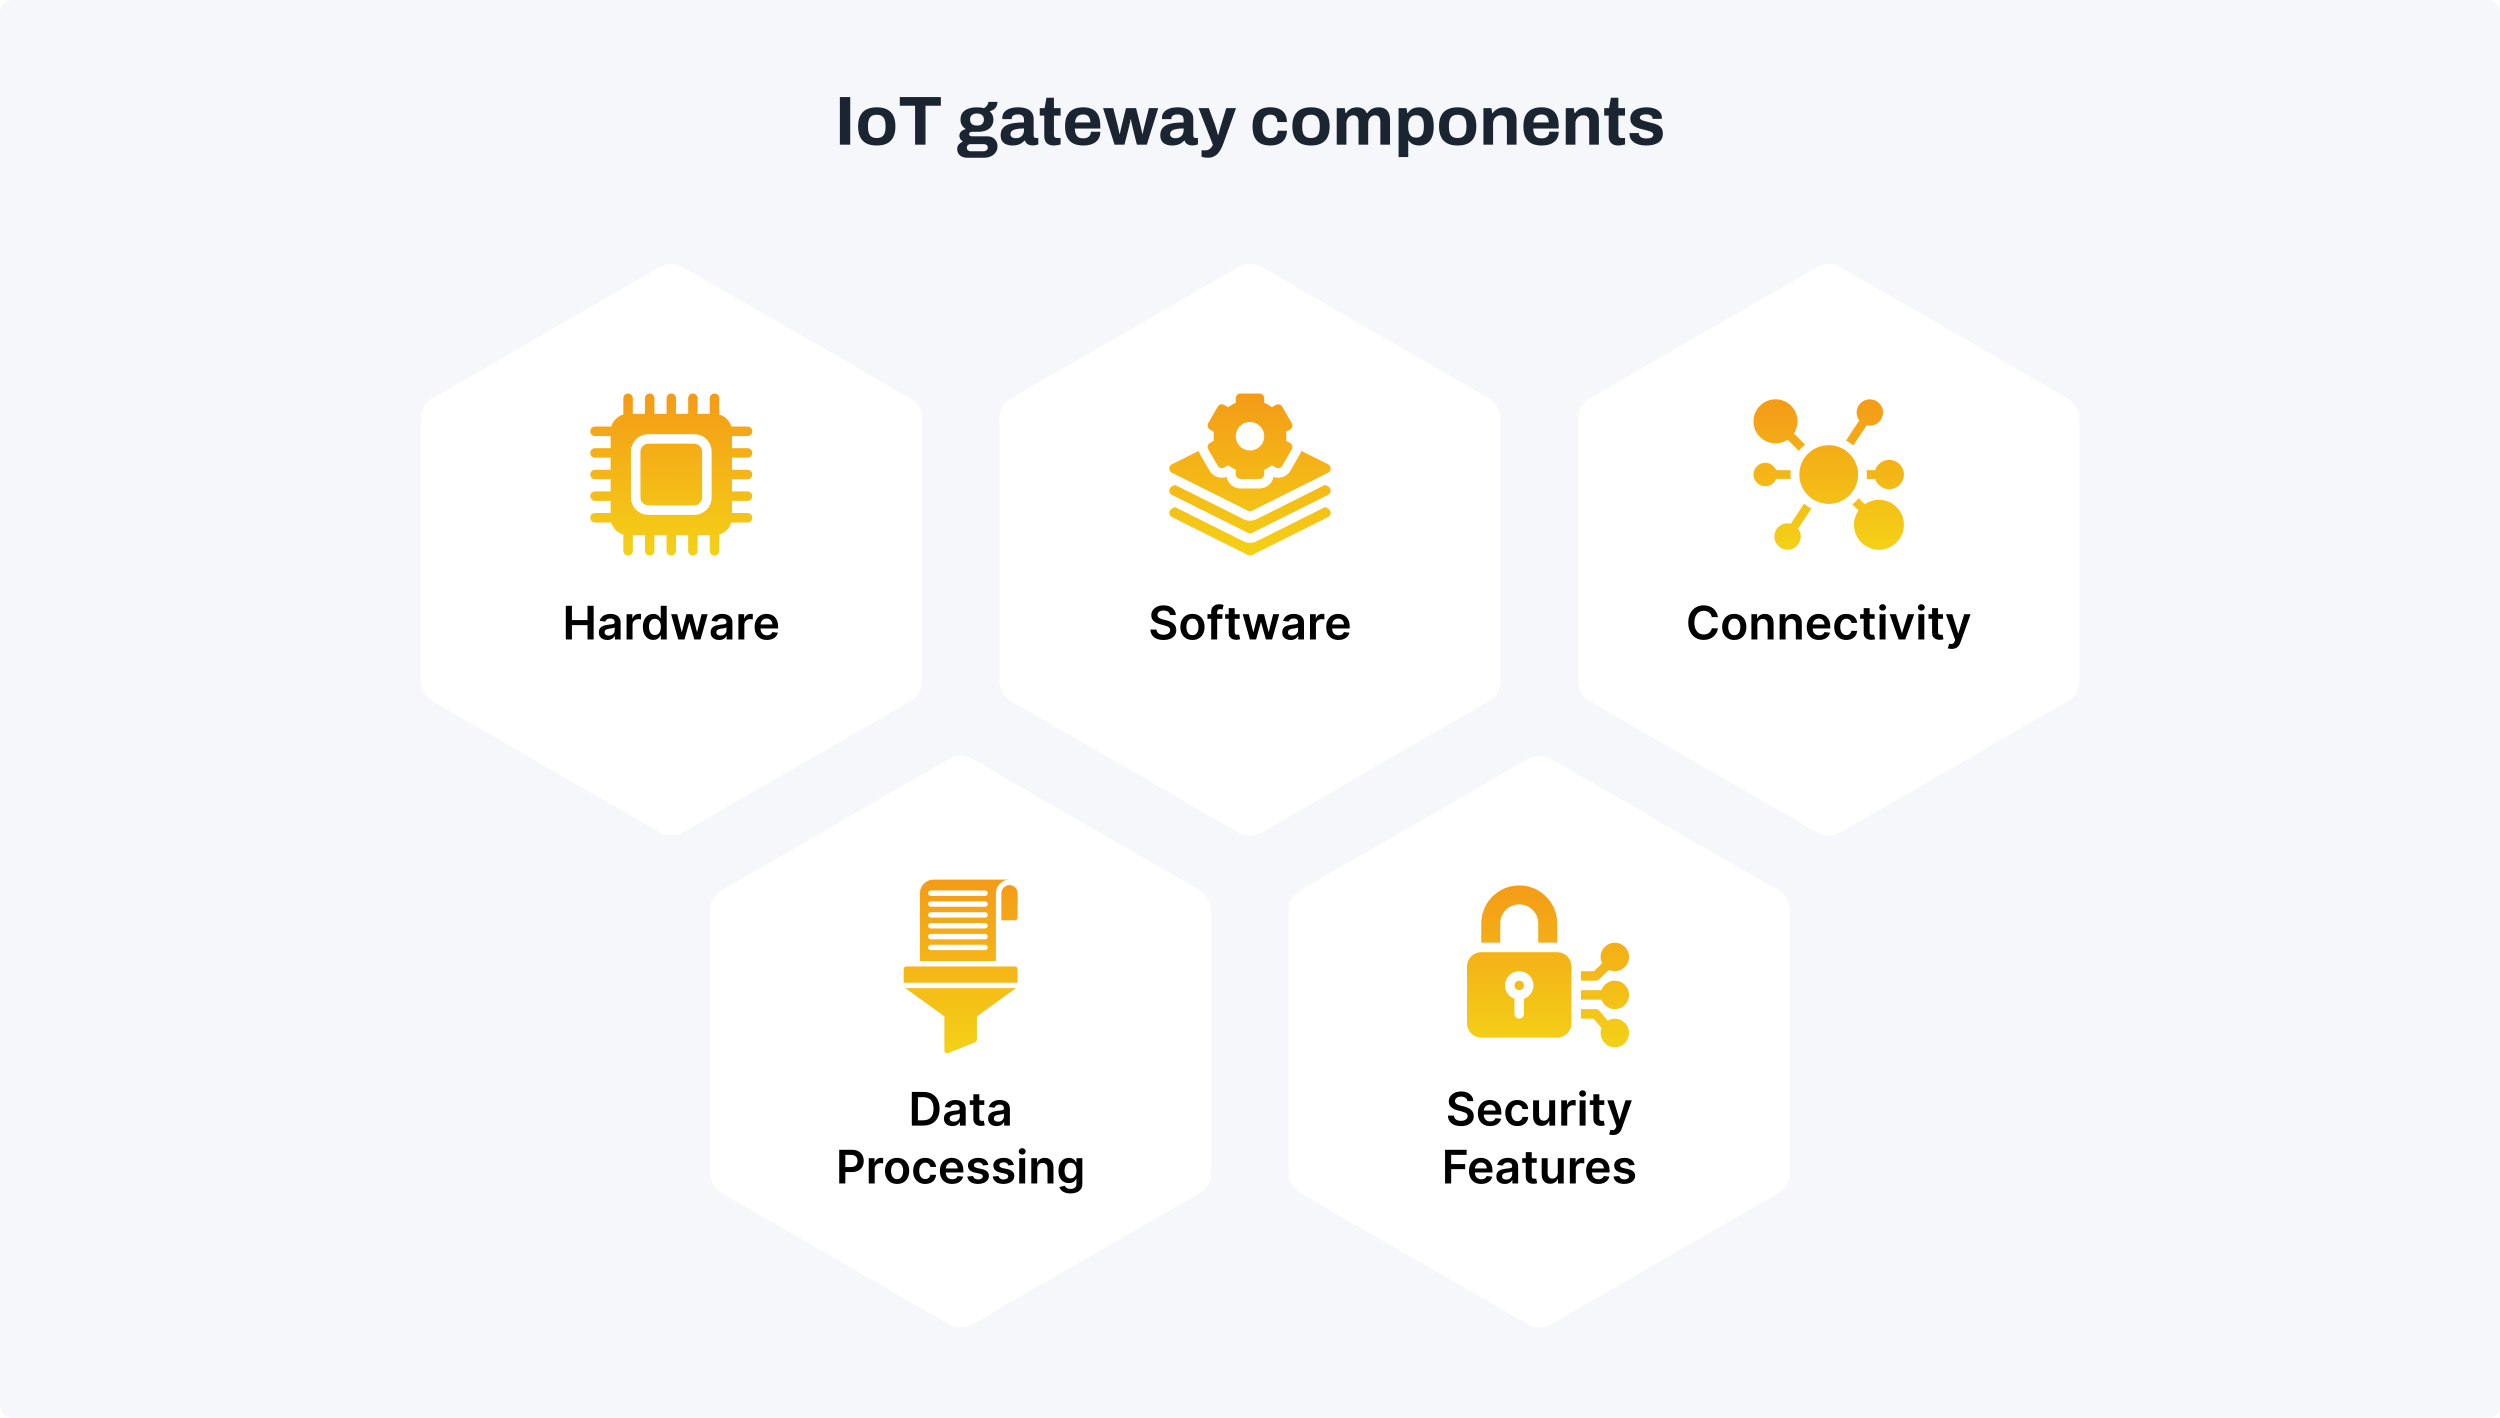 <svg width="864" height="490" viewBox="0 0 864 490" fill="none" xmlns="http://www.w3.org/2000/svg">
<rect width="864" height="490" rx="4" fill="#F6F7FA"/>
<path d="M290.258 50V33.536H293.834V50H290.258ZM302.996 50.288C301.62 50.288 300.452 50.056 299.492 49.592C298.532 49.112 297.804 48.384 297.308 47.408C296.812 46.416 296.564 45.176 296.564 43.688C296.564 42.168 296.812 40.928 297.308 39.968C297.804 38.992 298.532 38.272 299.492 37.808C300.452 37.328 301.62 37.088 302.996 37.088C304.404 37.088 305.58 37.328 306.524 37.808C307.484 38.272 308.212 38.992 308.708 39.968C309.204 40.928 309.452 42.168 309.452 43.688C309.452 45.176 309.204 46.416 308.708 47.408C308.212 48.384 307.484 49.112 306.524 49.592C305.58 50.056 304.404 50.288 302.996 50.288ZM302.996 47.696C303.732 47.696 304.316 47.56 304.748 47.288C305.196 47.016 305.524 46.6 305.732 46.04C305.94 45.48 306.044 44.792 306.044 43.976V43.4C306.044 42.584 305.94 41.896 305.732 41.336C305.524 40.776 305.196 40.36 304.748 40.088C304.316 39.8 303.732 39.656 302.996 39.656C302.276 39.656 301.692 39.8 301.244 40.088C300.812 40.36 300.492 40.776 300.284 41.336C300.076 41.896 299.972 42.584 299.972 43.4V43.976C299.972 44.792 300.076 45.48 300.284 46.04C300.492 46.6 300.812 47.016 301.244 47.288C301.692 47.56 302.276 47.696 302.996 47.696ZM316.251 50V36.536H310.971V33.536H325.155V36.536H319.851V50H316.251ZM334.057 54.512C333.497 54.512 332.969 54.392 332.473 54.152C331.977 53.928 331.577 53.592 331.273 53.144C330.969 52.696 330.817 52.16 330.817 51.536C330.817 50.832 331.017 50.272 331.417 49.856C331.833 49.424 332.297 49.104 332.809 48.896C332.441 48.688 332.137 48.416 331.897 48.08C331.673 47.744 331.561 47.352 331.561 46.904C331.561 46.28 331.785 45.776 332.233 45.392C332.697 44.992 333.225 44.736 333.817 44.624C333.225 44.256 332.761 43.792 332.425 43.232C332.105 42.656 331.945 42.016 331.945 41.312C331.945 40.4 332.169 39.632 332.617 39.008C333.081 38.384 333.737 37.912 334.585 37.592C335.449 37.256 336.465 37.088 337.633 37.088C338.097 37.088 338.529 37.112 338.929 37.16C339.345 37.208 339.721 37.288 340.057 37.4C340.649 37.048 341.049 36.664 341.257 36.248C341.481 35.816 341.601 35.472 341.617 35.216H344.713C344.713 35.808 344.601 36.32 344.377 36.752C344.169 37.184 343.865 37.544 343.465 37.832C343.065 38.104 342.585 38.304 342.025 38.432C342.441 38.784 342.761 39.208 342.985 39.704C343.209 40.2 343.321 40.736 343.321 41.312C343.321 42.208 343.105 42.976 342.673 43.616C342.241 44.24 341.625 44.72 340.825 45.056C340.041 45.392 339.097 45.56 337.993 45.56H336.073C335.689 45.56 335.401 45.632 335.209 45.776C335.017 45.904 334.921 46.096 334.921 46.352C334.921 46.56 335.001 46.744 335.161 46.904C335.337 47.048 335.617 47.12 336.001 47.12H341.257C342.313 47.12 343.153 47.448 343.777 48.104C344.417 48.744 344.737 49.568 344.737 50.576C344.737 51.344 344.537 52.024 344.137 52.616C343.737 53.208 343.185 53.672 342.481 54.008C341.777 54.344 340.969 54.512 340.057 54.512H334.057ZM335.449 52.28H339.889C340.177 52.28 340.433 52.224 340.657 52.112C340.881 52.016 341.057 51.872 341.185 51.68C341.313 51.504 341.377 51.296 341.377 51.056C341.377 50.64 341.249 50.328 340.993 50.12C340.737 49.912 340.417 49.808 340.033 49.808H335.449C335.065 49.808 334.745 49.92 334.489 50.144C334.249 50.368 334.129 50.664 334.129 51.032C334.129 51.4 334.249 51.696 334.489 51.92C334.745 52.16 335.065 52.28 335.449 52.28ZM337.633 43.4C338.417 43.4 339.009 43.224 339.409 42.872C339.825 42.504 340.033 41.984 340.033 41.312C340.033 40.64 339.825 40.128 339.409 39.776C339.009 39.408 338.417 39.224 337.633 39.224C336.865 39.224 336.273 39.408 335.857 39.776C335.457 40.128 335.257 40.64 335.257 41.312C335.257 41.744 335.345 42.12 335.521 42.44C335.697 42.76 335.961 43 336.313 43.16C336.665 43.32 337.105 43.4 337.633 43.4ZM349.907 50.288C349.491 50.288 349.043 50.24 348.563 50.144C348.099 50.048 347.659 49.88 347.243 49.64C346.827 49.384 346.483 49.024 346.211 48.56C345.955 48.08 345.827 47.472 345.827 46.736C345.827 45.856 346.019 45.128 346.403 44.552C346.787 43.976 347.331 43.528 348.035 43.208C348.755 42.872 349.611 42.64 350.603 42.512C351.595 42.384 352.691 42.32 353.891 42.32V41.384C353.891 41.016 353.827 40.696 353.699 40.424C353.587 40.152 353.379 39.936 353.075 39.776C352.787 39.616 352.379 39.536 351.851 39.536C351.323 39.536 350.891 39.6 350.555 39.728C350.235 39.856 350.003 40.024 349.859 40.232C349.731 40.424 349.667 40.64 349.667 40.88V41.168H346.427C346.411 41.088 346.403 41.016 346.403 40.952C346.403 40.872 346.403 40.776 346.403 40.664C346.403 39.928 346.627 39.296 347.075 38.768C347.523 38.224 348.155 37.808 348.971 37.52C349.787 37.232 350.739 37.088 351.827 37.088C352.995 37.088 353.971 37.24 354.755 37.544C355.555 37.848 356.163 38.296 356.579 38.888C357.011 39.48 357.227 40.224 357.227 41.12V46.856C357.227 47.144 357.307 47.36 357.467 47.504C357.643 47.632 357.835 47.696 358.043 47.696H358.835V49.88C358.675 49.96 358.427 50.04 358.091 50.12C357.755 50.216 357.347 50.264 356.867 50.264C356.403 50.264 355.987 50.192 355.619 50.048C355.267 49.92 354.971 49.736 354.731 49.496C354.491 49.24 354.323 48.936 354.227 48.584H354.059C353.787 48.92 353.451 49.216 353.051 49.472C352.667 49.728 352.211 49.928 351.683 50.072C351.171 50.216 350.579 50.288 349.907 50.288ZM351.035 47.768C351.483 47.768 351.883 47.704 352.235 47.576C352.587 47.432 352.883 47.248 353.123 47.024C353.363 46.784 353.547 46.496 353.675 46.16C353.819 45.824 353.891 45.464 353.891 45.08V44.384C352.995 44.384 352.195 44.448 351.491 44.576C350.787 44.688 350.227 44.888 349.811 45.176C349.411 45.464 349.211 45.864 349.211 46.376C349.211 46.664 349.283 46.912 349.427 47.12C349.571 47.328 349.779 47.488 350.051 47.6C350.323 47.712 350.651 47.768 351.035 47.768ZM364.261 50.288C363.461 50.288 362.813 50.144 362.317 49.856C361.821 49.568 361.461 49.184 361.237 48.704C361.013 48.208 360.901 47.664 360.901 47.072V39.944H359.341V37.376H361.021L361.645 33.776H364.237V37.376H366.541V39.944H364.237V46.52C364.237 46.904 364.325 47.2 364.501 47.408C364.677 47.6 364.965 47.696 365.365 47.696H366.541V49.904C366.349 49.968 366.125 50.024 365.869 50.072C365.613 50.136 365.341 50.184 365.053 50.216C364.765 50.264 364.501 50.288 364.261 50.288ZM374.432 50.288C373.04 50.288 371.872 50.056 370.928 49.592C369.984 49.112 369.272 48.384 368.792 47.408C368.312 46.432 368.072 45.192 368.072 43.688C368.072 42.168 368.312 40.928 368.792 39.968C369.272 38.992 369.976 38.272 370.904 37.808C371.848 37.328 373 37.088 374.36 37.088C375.64 37.088 376.72 37.32 377.6 37.784C378.48 38.232 379.144 38.936 379.592 39.896C380.04 40.84 380.264 42.064 380.264 43.568V44.432H371.456C371.488 45.168 371.6 45.792 371.792 46.304C372 46.816 372.312 47.2 372.728 47.456C373.16 47.696 373.728 47.816 374.432 47.816C374.816 47.816 375.16 47.768 375.464 47.672C375.784 47.576 376.056 47.432 376.28 47.24C376.504 47.048 376.68 46.808 376.808 46.52C376.936 46.232 377 45.904 377 45.536H380.264C380.264 46.336 380.12 47.032 379.832 47.624C379.544 48.216 379.144 48.712 378.632 49.112C378.12 49.496 377.504 49.792 376.784 50C376.08 50.192 375.296 50.288 374.432 50.288ZM371.504 42.32H376.832C376.832 41.84 376.768 41.424 376.64 41.072C376.528 40.72 376.368 40.432 376.16 40.208C375.952 39.984 375.696 39.824 375.392 39.728C375.104 39.616 374.776 39.56 374.408 39.56C373.8 39.56 373.288 39.664 372.872 39.872C372.472 40.064 372.16 40.368 371.936 40.784C371.728 41.184 371.584 41.696 371.504 42.32ZM385.184 50L381.224 37.376H384.728L386.312 43.568C386.392 43.888 386.464 44.232 386.528 44.6C386.608 44.968 386.68 45.296 386.744 45.584C386.808 45.872 386.856 46.08 386.888 46.208H387.056C387.12 45.888 387.184 45.56 387.248 45.224C387.328 44.872 387.4 44.544 387.464 44.24C387.544 43.92 387.6 43.68 387.632 43.52L389.144 37.376H392.624L394.184 43.544C394.248 43.768 394.312 44.048 394.376 44.384C394.44 44.704 394.512 45.032 394.592 45.368C394.672 45.688 394.736 45.968 394.784 46.208H394.928C394.96 45.984 395.008 45.72 395.072 45.416C395.152 45.112 395.224 44.8 395.288 44.48C395.368 44.16 395.44 43.872 395.504 43.616L397.064 37.376H400.28L396.344 50H392.912L391.52 44.36C391.456 44.056 391.376 43.72 391.28 43.352C391.184 42.968 391.096 42.592 391.016 42.224C390.952 41.856 390.896 41.536 390.848 41.264H390.704C390.704 41.408 390.672 41.632 390.608 41.936C390.544 42.224 390.464 42.576 390.368 42.992C390.288 43.392 390.184 43.848 390.056 44.36L388.616 50H385.184ZM405.079 50.288C404.663 50.288 404.215 50.24 403.735 50.144C403.271 50.048 402.831 49.88 402.415 49.64C401.999 49.384 401.655 49.024 401.383 48.56C401.127 48.08 400.999 47.472 400.999 46.736C400.999 45.856 401.191 45.128 401.575 44.552C401.959 43.976 402.503 43.528 403.207 43.208C403.927 42.872 404.783 42.64 405.775 42.512C406.767 42.384 407.863 42.32 409.063 42.32V41.384C409.063 41.016 408.999 40.696 408.871 40.424C408.759 40.152 408.551 39.936 408.247 39.776C407.959 39.616 407.551 39.536 407.023 39.536C406.495 39.536 406.063 39.6 405.727 39.728C405.407 39.856 405.175 40.024 405.031 40.232C404.903 40.424 404.839 40.64 404.839 40.88V41.168H401.599C401.583 41.088 401.575 41.016 401.575 40.952C401.575 40.872 401.575 40.776 401.575 40.664C401.575 39.928 401.799 39.296 402.247 38.768C402.695 38.224 403.327 37.808 404.143 37.52C404.959 37.232 405.911 37.088 406.999 37.088C408.167 37.088 409.143 37.24 409.927 37.544C410.727 37.848 411.335 38.296 411.751 38.888C412.183 39.48 412.399 40.224 412.399 41.12V46.856C412.399 47.144 412.479 47.36 412.639 47.504C412.815 47.632 413.007 47.696 413.215 47.696H414.007V49.88C413.847 49.96 413.599 50.04 413.263 50.12C412.927 50.216 412.519 50.264 412.039 50.264C411.575 50.264 411.159 50.192 410.791 50.048C410.439 49.92 410.143 49.736 409.903 49.496C409.663 49.24 409.495 48.936 409.399 48.584H409.231C408.959 48.92 408.623 49.216 408.223 49.472C407.839 49.728 407.383 49.928 406.855 50.072C406.343 50.216 405.751 50.288 405.079 50.288ZM406.207 47.768C406.655 47.768 407.055 47.704 407.407 47.576C407.759 47.432 408.055 47.248 408.295 47.024C408.535 46.784 408.719 46.496 408.847 46.16C408.991 45.824 409.063 45.464 409.063 45.08V44.384C408.167 44.384 407.367 44.448 406.663 44.576C405.959 44.688 405.399 44.888 404.983 45.176C404.583 45.464 404.383 45.864 404.383 46.376C404.383 46.664 404.455 46.912 404.599 47.12C404.743 47.328 404.951 47.488 405.223 47.6C405.495 47.712 405.823 47.768 406.207 47.768ZM417.489 54.512C416.897 54.512 416.401 54.464 416.001 54.368C415.617 54.288 415.369 54.232 415.257 54.2V51.944H416.721C417.121 51.944 417.481 51.848 417.801 51.656C418.121 51.48 418.401 51.24 418.641 50.936C418.881 50.648 419.057 50.336 419.169 50L414.225 37.376H417.753L419.913 43.208C420.009 43.48 420.113 43.824 420.225 44.24C420.353 44.64 420.481 45.064 420.609 45.512C420.737 45.944 420.841 46.328 420.921 46.664H421.041C421.105 46.44 421.177 46.176 421.257 45.872C421.337 45.568 421.417 45.256 421.497 44.936C421.593 44.616 421.681 44.312 421.761 44.024C421.857 43.72 421.937 43.456 422.001 43.232L423.801 37.376H427.161L422.865 49.4C422.625 50.104 422.345 50.76 422.025 51.368C421.721 51.992 421.361 52.536 420.945 53C420.529 53.48 420.033 53.848 419.457 54.104C418.897 54.376 418.241 54.512 417.489 54.512ZM439.045 50.288C437.701 50.288 436.573 50.056 435.661 49.592C434.749 49.112 434.053 48.384 433.573 47.408C433.109 46.416 432.877 45.176 432.877 43.688C432.877 42.168 433.109 40.928 433.573 39.968C434.053 38.992 434.749 38.264 435.661 37.784C436.589 37.304 437.717 37.064 439.045 37.064C439.909 37.064 440.685 37.168 441.373 37.376C442.077 37.584 442.685 37.904 443.197 38.336C443.709 38.768 444.093 39.304 444.349 39.944C444.621 40.568 444.757 41.312 444.757 42.176H441.421C441.421 41.6 441.333 41.128 441.157 40.76C440.981 40.392 440.709 40.112 440.341 39.92C439.989 39.728 439.541 39.632 438.997 39.632C438.357 39.632 437.837 39.776 437.437 40.064C437.037 40.352 436.741 40.776 436.549 41.336C436.357 41.896 436.261 42.592 436.261 43.424V43.976C436.261 44.792 436.357 45.48 436.549 46.04C436.757 46.6 437.069 47.024 437.485 47.312C437.901 47.584 438.445 47.72 439.117 47.72C439.661 47.72 440.109 47.624 440.461 47.432C440.829 47.24 441.109 46.952 441.301 46.568C441.493 46.184 441.589 45.72 441.589 45.176H444.757C444.757 45.992 444.621 46.72 444.349 47.36C444.093 48 443.709 48.536 443.197 48.968C442.701 49.4 442.101 49.728 441.397 49.952C440.693 50.176 439.909 50.288 439.045 50.288ZM453.067 50.288C451.691 50.288 450.523 50.056 449.563 49.592C448.603 49.112 447.875 48.384 447.379 47.408C446.883 46.416 446.635 45.176 446.635 43.688C446.635 42.168 446.883 40.928 447.379 39.968C447.875 38.992 448.603 38.272 449.563 37.808C450.523 37.328 451.691 37.088 453.067 37.088C454.475 37.088 455.651 37.328 456.595 37.808C457.555 38.272 458.283 38.992 458.779 39.968C459.275 40.928 459.523 42.168 459.523 43.688C459.523 45.176 459.275 46.416 458.779 47.408C458.283 48.384 457.555 49.112 456.595 49.592C455.651 50.056 454.475 50.288 453.067 50.288ZM453.067 47.696C453.803 47.696 454.387 47.56 454.819 47.288C455.267 47.016 455.595 46.6 455.803 46.04C456.011 45.48 456.115 44.792 456.115 43.976V43.4C456.115 42.584 456.011 41.896 455.803 41.336C455.595 40.776 455.267 40.36 454.819 40.088C454.387 39.8 453.803 39.656 453.067 39.656C452.347 39.656 451.763 39.8 451.315 40.088C450.883 40.36 450.563 40.776 450.355 41.336C450.147 41.896 450.043 42.584 450.043 43.4V43.976C450.043 44.792 450.147 45.48 450.355 46.04C450.563 46.6 450.883 47.016 451.315 47.288C451.763 47.56 452.347 47.696 453.067 47.696ZM461.977 50V37.376H464.737L465.001 39.104H465.169C465.441 38.688 465.761 38.328 466.129 38.024C466.513 37.72 466.937 37.488 467.401 37.328C467.881 37.168 468.393 37.088 468.937 37.088C469.737 37.088 470.425 37.248 471.001 37.568C471.593 37.888 472.049 38.4 472.369 39.104H472.537C472.809 38.688 473.137 38.328 473.521 38.024C473.905 37.72 474.345 37.488 474.841 37.328C475.337 37.168 475.865 37.088 476.425 37.088C477.225 37.088 477.913 37.232 478.489 37.52C479.081 37.808 479.545 38.28 479.881 38.936C480.217 39.576 480.385 40.408 480.385 41.432V50H477.049V42.032C477.049 41.632 477.001 41.296 476.905 41.024C476.825 40.736 476.705 40.512 476.545 40.352C476.385 40.176 476.185 40.048 475.945 39.968C475.705 39.888 475.449 39.848 475.177 39.848C474.729 39.848 474.329 39.968 473.977 40.208C473.625 40.448 473.345 40.776 473.137 41.192C472.945 41.608 472.849 42.088 472.849 42.632V50H469.513V42.032C469.513 41.632 469.465 41.296 469.369 41.024C469.289 40.736 469.169 40.512 469.009 40.352C468.849 40.176 468.649 40.048 468.409 39.968C468.185 39.888 467.929 39.848 467.641 39.848C467.209 39.848 466.809 39.968 466.441 40.208C466.089 40.448 465.809 40.776 465.601 41.192C465.409 41.608 465.313 42.088 465.313 42.632V50H461.977ZM483.352 54.272V37.376H486.088L486.376 39.08H486.544C486.96 38.392 487.504 37.888 488.176 37.568C488.848 37.248 489.592 37.088 490.408 37.088C491.464 37.088 492.368 37.32 493.12 37.784C493.888 38.248 494.472 38.968 494.872 39.944C495.288 40.92 495.496 42.176 495.496 43.712C495.496 45.2 495.288 46.432 494.872 47.408C494.456 48.384 493.872 49.112 493.12 49.592C492.384 50.056 491.52 50.288 490.528 50.288C489.984 50.288 489.48 50.224 489.016 50.096C488.552 49.984 488.136 49.8 487.768 49.544C487.4 49.288 487.088 48.976 486.832 48.608H486.688V54.272H483.352ZM489.376 47.552C490.048 47.552 490.576 47.424 490.96 47.168C491.36 46.896 491.648 46.496 491.824 45.968C492 45.424 492.088 44.76 492.088 43.976V43.424C492.088 42.624 492 41.96 491.824 41.432C491.648 40.888 491.36 40.488 490.96 40.232C490.576 39.96 490.048 39.824 489.376 39.824C488.752 39.824 488.24 39.968 487.84 40.256C487.44 40.544 487.144 40.96 486.952 41.504C486.76 42.048 486.664 42.704 486.664 43.472V43.88C486.664 44.44 486.72 44.952 486.832 45.416C486.944 45.864 487.104 46.248 487.312 46.568C487.536 46.888 487.816 47.136 488.152 47.312C488.488 47.472 488.896 47.552 489.376 47.552ZM503.762 50.288C502.386 50.288 501.218 50.056 500.258 49.592C499.298 49.112 498.57 48.384 498.074 47.408C497.578 46.416 497.33 45.176 497.33 43.688C497.33 42.168 497.578 40.928 498.074 39.968C498.57 38.992 499.298 38.272 500.258 37.808C501.218 37.328 502.386 37.088 503.762 37.088C505.17 37.088 506.346 37.328 507.29 37.808C508.25 38.272 508.978 38.992 509.474 39.968C509.97 40.928 510.218 42.168 510.218 43.688C510.218 45.176 509.97 46.416 509.474 47.408C508.978 48.384 508.25 49.112 507.29 49.592C506.346 50.056 505.17 50.288 503.762 50.288ZM503.762 47.696C504.498 47.696 505.082 47.56 505.514 47.288C505.962 47.016 506.29 46.6 506.498 46.04C506.706 45.48 506.81 44.792 506.81 43.976V43.4C506.81 42.584 506.706 41.896 506.498 41.336C506.29 40.776 505.962 40.36 505.514 40.088C505.082 39.8 504.498 39.656 503.762 39.656C503.042 39.656 502.458 39.8 502.01 40.088C501.578 40.36 501.258 40.776 501.05 41.336C500.842 41.896 500.738 42.584 500.738 43.4V43.976C500.738 44.792 500.842 45.48 501.05 46.04C501.258 46.6 501.578 47.016 502.01 47.288C502.458 47.56 503.042 47.696 503.762 47.696ZM512.673 50V37.376H515.433L515.697 39.104H515.865C516.153 38.688 516.497 38.328 516.897 38.024C517.313 37.72 517.777 37.488 518.289 37.328C518.801 37.168 519.361 37.088 519.969 37.088C520.801 37.088 521.529 37.24 522.153 37.544C522.777 37.848 523.257 38.328 523.593 38.984C523.945 39.64 524.121 40.496 524.121 41.552V50H520.785V42.08C520.785 41.68 520.737 41.344 520.641 41.072C520.545 40.784 520.401 40.552 520.209 40.376C520.033 40.184 519.809 40.048 519.537 39.968C519.265 39.888 518.961 39.848 518.625 39.848C518.129 39.848 517.681 39.968 517.281 40.208C516.881 40.448 516.569 40.776 516.345 41.192C516.121 41.608 516.009 42.088 516.009 42.632V50H512.673ZM532.846 50.288C531.454 50.288 530.286 50.056 529.342 49.592C528.398 49.112 527.686 48.384 527.206 47.408C526.726 46.432 526.486 45.192 526.486 43.688C526.486 42.168 526.726 40.928 527.206 39.968C527.686 38.992 528.39 38.272 529.318 37.808C530.262 37.328 531.414 37.088 532.774 37.088C534.054 37.088 535.134 37.32 536.014 37.784C536.894 38.232 537.558 38.936 538.006 39.896C538.454 40.84 538.678 42.064 538.678 43.568V44.432H529.87C529.902 45.168 530.014 45.792 530.206 46.304C530.414 46.816 530.726 47.2 531.142 47.456C531.574 47.696 532.142 47.816 532.846 47.816C533.23 47.816 533.574 47.768 533.878 47.672C534.198 47.576 534.47 47.432 534.694 47.24C534.918 47.048 535.094 46.808 535.222 46.52C535.35 46.232 535.414 45.904 535.414 45.536H538.678C538.678 46.336 538.534 47.032 538.246 47.624C537.958 48.216 537.558 48.712 537.046 49.112C536.534 49.496 535.918 49.792 535.198 50C534.494 50.192 533.71 50.288 532.846 50.288ZM529.918 42.32H535.246C535.246 41.84 535.182 41.424 535.054 41.072C534.942 40.72 534.782 40.432 534.574 40.208C534.366 39.984 534.11 39.824 533.806 39.728C533.518 39.616 533.19 39.56 532.822 39.56C532.214 39.56 531.702 39.664 531.286 39.872C530.886 40.064 530.574 40.368 530.35 40.784C530.142 41.184 529.998 41.696 529.918 42.32ZM541.126 50V37.376H543.886L544.15 39.104H544.318C544.606 38.688 544.95 38.328 545.35 38.024C545.766 37.72 546.23 37.488 546.742 37.328C547.254 37.168 547.814 37.088 548.422 37.088C549.254 37.088 549.982 37.24 550.606 37.544C551.23 37.848 551.71 38.328 552.046 38.984C552.398 39.64 552.574 40.496 552.574 41.552V50H549.238V42.08C549.238 41.68 549.19 41.344 549.094 41.072C548.998 40.784 548.854 40.552 548.662 40.376C548.486 40.184 548.262 40.048 547.99 39.968C547.718 39.888 547.414 39.848 547.078 39.848C546.582 39.848 546.134 39.968 545.734 40.208C545.334 40.448 545.022 40.776 544.798 41.192C544.574 41.608 544.462 42.088 544.462 42.632V50H541.126ZM559.331 50.288C558.531 50.288 557.883 50.144 557.387 49.856C556.891 49.568 556.531 49.184 556.307 48.704C556.083 48.208 555.971 47.664 555.971 47.072V39.944H554.411V37.376H556.091L556.715 33.776H559.307V37.376H561.611V39.944H559.307V46.52C559.307 46.904 559.395 47.2 559.571 47.408C559.747 47.6 560.035 47.696 560.435 47.696H561.611V49.904C561.419 49.968 561.195 50.024 560.939 50.072C560.683 50.136 560.411 50.184 560.123 50.216C559.835 50.264 559.571 50.288 559.331 50.288ZM568.878 50.288C567.998 50.288 567.206 50.192 566.502 50C565.798 49.808 565.198 49.544 564.702 49.208C564.206 48.856 563.822 48.44 563.55 47.96C563.294 47.48 563.166 46.936 563.166 46.328C563.166 46.264 563.166 46.2 563.166 46.136C563.166 46.072 563.174 46.024 563.19 45.992H566.406C566.406 46.024 566.406 46.056 566.406 46.088C566.406 46.12 566.406 46.152 566.406 46.184C566.422 46.584 566.55 46.912 566.79 47.168C567.03 47.408 567.342 47.584 567.726 47.696C568.126 47.808 568.542 47.864 568.974 47.864C569.358 47.864 569.726 47.832 570.078 47.768C570.446 47.688 570.75 47.552 570.99 47.36C571.246 47.168 571.374 46.92 571.374 46.616C571.374 46.232 571.214 45.936 570.894 45.728C570.59 45.52 570.182 45.352 569.67 45.224C569.174 45.096 568.63 44.952 568.038 44.792C567.494 44.664 566.95 44.52 566.406 44.36C565.862 44.184 565.366 43.96 564.918 43.688C564.486 43.416 564.134 43.064 563.862 42.632C563.59 42.184 563.454 41.624 563.454 40.952C563.454 40.296 563.598 39.728 563.886 39.248C564.174 38.752 564.566 38.344 565.062 38.024C565.574 37.704 566.166 37.472 566.838 37.328C567.526 37.168 568.262 37.088 569.046 37.088C569.782 37.088 570.47 37.168 571.11 37.328C571.75 37.472 572.31 37.696 572.79 38C573.27 38.288 573.646 38.656 573.918 39.104C574.19 39.536 574.326 40.024 574.326 40.568C574.326 40.68 574.326 40.784 574.326 40.88C574.326 40.976 574.318 41.04 574.302 41.072H571.11V40.88C571.11 40.592 571.022 40.352 570.846 40.16C570.67 39.952 570.414 39.792 570.078 39.68C569.758 39.568 569.366 39.512 568.902 39.512C568.582 39.512 568.286 39.536 568.014 39.584C567.758 39.632 567.534 39.704 567.342 39.8C567.15 39.896 566.998 40.016 566.886 40.16C566.79 40.288 566.742 40.448 566.742 40.64C566.742 40.912 566.854 41.136 567.078 41.312C567.318 41.472 567.63 41.608 568.014 41.72C568.398 41.832 568.822 41.952 569.286 42.08C569.862 42.24 570.462 42.4 571.086 42.56C571.726 42.704 572.318 42.904 572.862 43.16C573.406 43.416 573.846 43.784 574.182 44.264C574.518 44.728 574.686 45.36 574.686 46.16C574.686 46.928 574.534 47.576 574.23 48.104C573.942 48.632 573.534 49.056 573.006 49.376C572.478 49.696 571.862 49.928 571.158 50.072C570.454 50.216 569.694 50.288 568.878 50.288Z" fill="#1B2431"/>
<g filter="url(#filter0_d_2716_1504)">
<path d="M228 86.309C230.475 84.88 233.525 84.88 236 86.309L314.603 131.691C317.078 133.12 318.603 135.761 318.603 138.619V229.381C318.603 232.239 317.078 234.88 314.603 236.309L236 281.691C233.525 283.12 230.475 283.12 228 281.691L149.397 236.309C146.922 234.88 145.397 232.239 145.397 229.381V138.619C145.397 135.761 146.922 133.12 149.397 131.691L228 86.309Z" fill="white"/>
</g>
<path d="M239.908 153.339H224.092C222.575 153.339 221.339 154.575 221.339 156.092V171.908C221.339 173.425 222.575 174.661 224.092 174.661H239.908C241.426 174.661 242.661 173.425 242.661 171.908V156.092C242.661 154.575 241.426 153.339 239.908 153.339Z" fill="url(#paint0_linear_2716_1504)"/>
<path d="M258.359 158.172C259.266 158.172 260 157.438 260 156.532C260 155.626 259.266 154.891 258.359 154.891H252.971V150.704H258.359C259.266 150.704 260 149.969 260 149.063C260 148.157 259.266 147.422 258.359 147.422H252.742C252.174 145.413 250.588 143.827 248.578 143.258V137.641C248.578 136.734 247.843 136 246.937 136C246.031 136 245.297 136.734 245.297 137.641V143.029H241.109V137.641C241.109 136.734 240.375 136 239.469 136C238.562 136 237.828 136.734 237.828 137.641V143.029H233.641V137.641C233.641 136.734 232.906 136 232 136C231.094 136 230.36 136.734 230.36 137.641V143.029H226.172V137.641C226.172 136.734 225.438 136 224.532 136C223.626 136 222.891 136.734 222.891 137.641V143.029H218.704V137.641C218.704 136.734 217.969 136 217.063 136C216.157 136 215.422 136.734 215.422 137.641V143.258C213.413 143.827 211.827 145.412 211.258 147.422H205.641C204.734 147.422 204 148.157 204 149.063C204 149.969 204.734 150.704 205.641 150.704H211.029V154.891H205.641C204.734 154.891 204 155.626 204 156.531C204 157.438 204.734 158.172 205.641 158.172H211.029V162.359H205.641C204.734 162.359 204 163.094 204 164C204 164.906 204.734 165.641 205.641 165.641H211.029V169.828H205.641C204.734 169.828 204 170.562 204 171.468C204 172.374 204.734 173.109 205.641 173.109H211.029V177.296H205.641C204.734 177.296 204 178.031 204 178.937C204 179.843 204.734 180.578 205.641 180.578H211.258C211.827 182.587 213.412 184.173 215.422 184.742V190.359C215.422 191.266 216.157 192 217.063 192C217.969 192 218.704 191.266 218.704 190.359V184.971H222.891V190.359C222.891 191.266 223.626 192 224.532 192C225.438 192 226.172 191.266 226.172 190.359V184.971H230.359V190.359C230.359 191.266 231.094 192 232 192C232.906 192 233.641 191.266 233.641 190.359V184.971H237.828V190.359C237.828 191.266 238.562 192 239.469 192C240.374 192 241.109 191.266 241.109 190.359V184.971H245.296V190.359C245.296 191.266 246.031 192 246.937 192C247.843 192 248.578 191.266 248.578 190.359V184.742C250.588 184.173 252.173 182.588 252.742 180.578H258.359C259.266 180.578 260 179.843 260 178.937C260 178.031 259.266 177.296 258.359 177.296H252.971V173.109H258.359C259.266 173.109 260 172.374 260 171.469C260 170.562 259.266 169.828 258.359 169.828H252.971V165.641H258.359C259.266 165.641 260 164.906 260 164C260 163.094 259.266 162.359 258.359 162.359H252.971V158.172H258.359ZM245.942 171.908C245.942 175.235 243.235 177.942 239.908 177.942H224.092C220.765 177.942 218.058 175.235 218.058 171.908V156.092C218.058 152.765 220.765 150.058 224.092 150.058H239.908C243.235 150.058 245.942 152.765 245.942 156.092V171.908Z" fill="url(#paint1_linear_2716_1504)"/>
<path d="M195.546 221V209.364H197.654V214.29H203.046V209.364H205.16V221H203.046V216.057H197.654V221H195.546ZM209.873 221.176C209.32 221.176 208.822 221.078 208.379 220.881C207.939 220.68 207.591 220.384 207.333 219.994C207.079 219.604 206.952 219.123 206.952 218.551C206.952 218.059 207.043 217.652 207.225 217.33C207.407 217.008 207.655 216.75 207.969 216.557C208.284 216.364 208.638 216.218 209.032 216.119C209.43 216.017 209.841 215.943 210.265 215.898C210.776 215.845 211.191 215.797 211.509 215.756C211.827 215.71 212.058 215.642 212.202 215.551C212.35 215.456 212.424 215.311 212.424 215.114V215.08C212.424 214.652 212.297 214.32 212.043 214.085C211.79 213.85 211.424 213.733 210.947 213.733C210.443 213.733 210.043 213.843 209.748 214.062C209.456 214.282 209.259 214.542 209.157 214.841L207.237 214.568C207.388 214.038 207.638 213.595 207.987 213.239C208.335 212.879 208.761 212.61 209.265 212.432C209.769 212.25 210.326 212.159 210.935 212.159C211.356 212.159 211.774 212.208 212.191 212.307C212.608 212.405 212.988 212.568 213.333 212.795C213.678 213.019 213.954 213.324 214.163 213.71C214.375 214.097 214.481 214.58 214.481 215.159V221H212.504V219.801H212.435C212.31 220.044 212.134 220.271 211.907 220.483C211.683 220.691 211.401 220.86 211.06 220.989C210.723 221.114 210.327 221.176 209.873 221.176ZM210.407 219.665C210.82 219.665 211.178 219.583 211.481 219.42C211.784 219.254 212.017 219.034 212.18 218.761C212.346 218.489 212.43 218.191 212.43 217.869V216.841C212.365 216.894 212.255 216.943 212.1 216.989C211.949 217.034 211.778 217.074 211.589 217.108C211.399 217.142 211.212 217.172 211.026 217.199C210.841 217.225 210.68 217.248 210.543 217.267C210.237 217.309 209.962 217.377 209.719 217.472C209.477 217.566 209.286 217.699 209.146 217.869C209.005 218.036 208.935 218.252 208.935 218.517C208.935 218.896 209.074 219.182 209.35 219.375C209.627 219.568 209.979 219.665 210.407 219.665ZM216.549 221V212.273H218.543V213.727H218.634C218.793 213.223 219.066 212.835 219.452 212.562C219.843 212.286 220.288 212.148 220.788 212.148C220.901 212.148 221.028 212.153 221.168 212.165C221.312 212.172 221.432 212.186 221.526 212.205V214.097C221.439 214.066 221.301 214.04 221.112 214.017C220.926 213.991 220.746 213.977 220.572 213.977C220.197 213.977 219.86 214.059 219.56 214.222C219.265 214.381 219.032 214.602 218.862 214.886C218.691 215.17 218.606 215.498 218.606 215.869V221H216.549ZM225.772 221.153C225.086 221.153 224.473 220.977 223.931 220.625C223.389 220.273 222.961 219.761 222.647 219.091C222.333 218.42 222.175 217.606 222.175 216.648C222.175 215.678 222.335 214.86 222.653 214.193C222.975 213.523 223.408 213.017 223.954 212.676C224.499 212.331 225.107 212.159 225.778 212.159C226.289 212.159 226.71 212.246 227.039 212.42C227.369 212.591 227.63 212.797 227.823 213.04C228.016 213.278 228.166 213.504 228.272 213.716H228.357V209.364H230.42V221H228.397V219.625H228.272C228.166 219.837 228.013 220.062 227.812 220.301C227.611 220.536 227.346 220.737 227.016 220.903C226.687 221.07 226.272 221.153 225.772 221.153ZM226.346 219.466C226.781 219.466 227.153 219.348 227.46 219.114C227.766 218.875 227.999 218.544 228.158 218.119C228.317 217.695 228.397 217.201 228.397 216.636C228.397 216.072 228.317 215.581 228.158 215.165C228.003 214.748 227.772 214.424 227.465 214.193C227.162 213.962 226.789 213.847 226.346 213.847C225.888 213.847 225.505 213.966 225.198 214.205C224.891 214.443 224.66 214.773 224.505 215.193C224.35 215.614 224.272 216.095 224.272 216.636C224.272 217.182 224.35 217.669 224.505 218.097C224.664 218.521 224.897 218.856 225.204 219.102C225.514 219.345 225.895 219.466 226.346 219.466ZM234.413 221L231.947 212.273H234.043L235.577 218.409H235.657L237.225 212.273H239.299L240.867 218.375H240.952L242.464 212.273H244.566L242.094 221H239.952L238.316 215.102H238.197L236.56 221H234.413ZM248.513 221.176C247.96 221.176 247.462 221.078 247.019 220.881C246.58 220.68 246.231 220.384 245.974 219.994C245.72 219.604 245.593 219.123 245.593 218.551C245.593 218.059 245.684 217.652 245.866 217.33C246.048 217.008 246.296 216.75 246.61 216.557C246.924 216.364 247.279 216.218 247.673 216.119C248.07 216.017 248.481 215.943 248.906 215.898C249.417 215.845 249.832 215.797 250.15 215.756C250.468 215.71 250.699 215.642 250.843 215.551C250.991 215.456 251.065 215.311 251.065 215.114V215.08C251.065 214.652 250.938 214.32 250.684 214.085C250.43 213.85 250.065 213.733 249.587 213.733C249.084 213.733 248.684 213.843 248.388 214.062C248.097 214.282 247.9 214.542 247.798 214.841L245.877 214.568C246.029 214.038 246.279 213.595 246.627 213.239C246.976 212.879 247.402 212.61 247.906 212.432C248.409 212.25 248.966 212.159 249.576 212.159C249.996 212.159 250.415 212.208 250.832 212.307C251.248 212.405 251.629 212.568 251.974 212.795C252.318 213.019 252.595 213.324 252.803 213.71C253.015 214.097 253.121 214.58 253.121 215.159V221H251.144V219.801H251.076C250.951 220.044 250.775 220.271 250.548 220.483C250.324 220.691 250.042 220.86 249.701 220.989C249.364 221.114 248.968 221.176 248.513 221.176ZM249.048 219.665C249.46 219.665 249.818 219.583 250.121 219.42C250.424 219.254 250.657 219.034 250.82 218.761C250.987 218.489 251.07 218.191 251.07 217.869V216.841C251.006 216.894 250.896 216.943 250.741 216.989C250.589 217.034 250.419 217.074 250.229 217.108C250.04 217.142 249.853 217.172 249.667 217.199C249.481 217.225 249.32 217.248 249.184 217.267C248.877 217.309 248.603 217.377 248.36 217.472C248.118 217.566 247.926 217.699 247.786 217.869C247.646 218.036 247.576 218.252 247.576 218.517C247.576 218.896 247.714 219.182 247.991 219.375C248.267 219.568 248.62 219.665 249.048 219.665ZM255.19 221V212.273H257.184V213.727H257.275C257.434 213.223 257.707 212.835 258.093 212.562C258.483 212.286 258.928 212.148 259.428 212.148C259.542 212.148 259.669 212.153 259.809 212.165C259.953 212.172 260.072 212.186 260.167 212.205V214.097C260.08 214.066 259.942 214.04 259.752 214.017C259.567 213.991 259.387 213.977 259.212 213.977C258.837 213.977 258.5 214.059 258.201 214.222C257.906 214.381 257.673 214.602 257.502 214.886C257.332 215.17 257.246 215.498 257.246 215.869V221H255.19ZM265.038 221.17C264.163 221.17 263.407 220.989 262.771 220.625C262.138 220.258 261.651 219.739 261.31 219.068C260.969 218.394 260.799 217.6 260.799 216.688C260.799 215.79 260.969 215.002 261.31 214.324C261.655 213.642 262.136 213.112 262.754 212.733C263.371 212.35 264.096 212.159 264.93 212.159C265.468 212.159 265.975 212.246 266.452 212.42C266.933 212.591 267.358 212.856 267.725 213.216C268.096 213.576 268.388 214.034 268.6 214.591C268.812 215.144 268.918 215.803 268.918 216.568V217.199H261.765V215.812H266.947C266.943 215.419 266.858 215.068 266.691 214.761C266.524 214.451 266.291 214.206 265.992 214.028C265.697 213.85 265.352 213.761 264.958 213.761C264.538 213.761 264.168 213.864 263.85 214.068C263.532 214.269 263.284 214.534 263.106 214.864C262.932 215.189 262.843 215.547 262.839 215.938V217.148C262.839 217.655 262.932 218.091 263.117 218.455C263.303 218.814 263.562 219.091 263.896 219.284C264.229 219.473 264.619 219.568 265.066 219.568C265.365 219.568 265.636 219.527 265.879 219.443C266.121 219.356 266.331 219.229 266.509 219.062C266.687 218.896 266.822 218.689 266.913 218.443L268.833 218.659C268.712 219.167 268.481 219.61 268.14 219.989C267.803 220.364 267.371 220.655 266.844 220.864C266.318 221.068 265.716 221.17 265.038 221.17Z" fill="black"/>
<g filter="url(#filter1_d_2716_1504)">
<path d="M428 86.309C430.475 84.88 433.525 84.88 436 86.309L514.603 131.691C517.078 133.12 518.603 135.761 518.603 138.619V229.381C518.603 232.239 517.078 234.88 514.603 236.309L436 281.691C433.525 283.12 430.475 283.12 428 281.691L349.397 236.309C346.922 234.88 345.397 232.239 345.397 229.381V138.619C345.397 135.761 346.922 133.12 349.397 131.691L428 86.309Z" fill="white"/>
</g>
<path d="M458.984 175.767L457.931 175.241L434.201 187.105C432.839 187.795 431.161 187.795 429.799 187.105L406.069 175.241L405.016 175.767C404.46 176.045 404.109 176.613 404.109 177.234C404.109 177.856 404.46 178.424 405.016 178.702L431.266 191.827C431.728 192.058 432.272 192.058 432.734 191.827L458.984 178.702C459.54 178.424 459.891 177.856 459.891 177.234C459.891 176.613 459.54 176.045 458.984 175.767Z" fill="url(#paint2_linear_2716_1504)"/>
<path d="M458.984 168.111L457.931 167.584L434.201 179.449C432.839 180.139 431.161 180.139 429.799 179.449L406.069 167.584L405.016 168.111C404.46 168.389 404.109 168.957 404.109 169.578C404.109 170.2 404.46 170.768 405.016 171.045L431.266 184.17C431.728 184.401 432.272 184.401 432.734 184.17L458.984 171.045C459.54 170.768 459.891 170.2 459.891 169.578C459.891 168.957 459.54 168.389 458.984 168.111Z" fill="url(#paint3_linear_2716_1504)"/>
<path d="M417.572 155.307L420.853 160.99C421.306 161.775 422.31 162.044 423.094 161.591L424.445 160.811C425.265 161.432 426.145 161.944 427.078 162.342V163.891C427.078 164.797 427.813 165.531 428.719 165.531H435.281C436.187 165.531 436.922 164.797 436.922 163.891V162.342C437.855 161.944 438.735 161.432 439.555 160.811L440.906 161.591C441.69 162.044 442.694 161.775 443.147 160.99L446.428 155.307C446.881 154.522 446.612 153.519 445.827 153.066L444.482 152.289C444.546 151.778 444.578 151.269 444.578 150.766C444.578 150.262 444.546 149.753 444.482 149.242L445.828 148.466C446.612 148.013 446.881 147.009 446.428 146.224L443.147 140.541C442.694 139.756 441.69 139.488 440.906 139.941L439.555 140.721C438.736 140.1 437.855 139.588 436.922 139.189V137.641C436.922 136.735 436.187 136 435.281 136H428.719C427.813 136 427.078 136.735 427.078 137.641V139.189C426.145 139.588 425.264 140.1 424.445 140.721L423.094 139.941C422.31 139.488 421.306 139.756 420.853 140.541L417.572 146.224C417.119 147.009 417.388 148.012 418.173 148.465L419.518 149.242C419.454 149.753 419.422 150.262 419.422 150.766C419.422 151.269 419.454 151.778 419.518 152.289L418.172 153.066C417.388 153.519 417.119 154.522 417.572 155.307ZM432 145.844C434.714 145.844 436.922 148.052 436.922 150.766C436.922 153.48 434.714 155.688 432 155.688C429.286 155.688 427.078 153.48 427.078 150.766C427.078 148.052 429.286 145.844 432 145.844Z" fill="url(#paint4_linear_2716_1504)"/>
<path d="M405.016 163.389L431.266 176.514C431.728 176.745 432.272 176.745 432.734 176.514L458.984 163.389C459.54 163.111 459.891 162.543 459.891 161.922C459.891 161.3 459.54 160.732 458.984 160.455L449.741 155.833C449.632 156.214 449.477 156.589 449.27 156.947L445.988 162.631C445.112 164.149 443.478 165.092 441.724 165.092C441.724 165.092 441.725 165.092 441.724 165.092C441.176 165.092 440.631 164.999 440.115 164.821C439.679 167.091 437.677 168.812 435.281 168.812H428.719C426.323 168.812 424.321 167.091 423.885 164.821C423.369 164.999 422.825 165.092 422.276 165.092C420.522 165.092 418.888 164.149 418.011 162.63L414.73 156.948C414.525 156.592 414.367 156.219 414.257 155.834L405.016 160.455C404.46 160.732 404.109 161.3 404.109 161.922C404.109 162.543 404.46 163.111 405.016 163.389Z" fill="url(#paint5_linear_2716_1504)"/>
<path d="M404.331 212.562C404.278 212.066 404.054 211.68 403.661 211.403C403.27 211.127 402.763 210.989 402.138 210.989C401.698 210.989 401.321 211.055 401.007 211.188C400.693 211.32 400.452 211.5 400.286 211.727C400.119 211.955 400.034 212.214 400.03 212.506C400.03 212.748 400.085 212.958 400.195 213.136C400.308 213.314 400.462 213.466 400.655 213.591C400.848 213.712 401.062 213.814 401.297 213.898C401.532 213.981 401.768 214.051 402.007 214.108L403.098 214.381C403.537 214.483 403.96 214.621 404.365 214.795C404.774 214.97 405.14 215.189 405.462 215.455C405.787 215.72 406.045 216.04 406.234 216.415C406.424 216.79 406.518 217.229 406.518 217.733C406.518 218.415 406.344 219.015 405.996 219.534C405.647 220.049 405.143 220.453 404.484 220.744C403.829 221.032 403.036 221.176 402.104 221.176C401.198 221.176 400.412 221.036 399.746 220.756C399.083 220.475 398.564 220.066 398.189 219.528C397.818 218.991 397.617 218.335 397.587 217.562H399.661C399.691 217.968 399.816 218.305 400.036 218.574C400.255 218.843 400.541 219.044 400.893 219.176C401.25 219.309 401.647 219.375 402.087 219.375C402.545 219.375 402.946 219.307 403.291 219.17C403.64 219.03 403.912 218.837 404.109 218.591C404.306 218.341 404.407 218.049 404.411 217.716C404.407 217.413 404.318 217.163 404.143 216.966C403.969 216.765 403.725 216.598 403.411 216.466C403.1 216.33 402.736 216.208 402.32 216.102L400.996 215.761C400.037 215.515 399.28 215.142 398.723 214.642C398.17 214.138 397.893 213.47 397.893 212.636C397.893 211.951 398.079 211.35 398.45 210.835C398.825 210.32 399.335 209.92 399.979 209.636C400.623 209.348 401.352 209.205 402.166 209.205C402.992 209.205 403.715 209.348 404.337 209.636C404.962 209.92 405.452 210.316 405.808 210.824C406.164 211.328 406.348 211.907 406.359 212.562H404.331ZM412.114 221.17C411.261 221.17 410.523 220.983 409.898 220.608C409.273 220.233 408.788 219.708 408.443 219.034C408.102 218.36 407.932 217.572 407.932 216.67C407.932 215.769 408.102 214.979 408.443 214.301C408.788 213.623 409.273 213.097 409.898 212.722C410.523 212.347 411.261 212.159 412.114 212.159C412.966 212.159 413.705 212.347 414.33 212.722C414.955 213.097 415.438 213.623 415.778 214.301C416.123 214.979 416.295 215.769 416.295 216.67C416.295 217.572 416.123 218.36 415.778 219.034C415.438 219.708 414.955 220.233 414.33 220.608C413.705 220.983 412.966 221.17 412.114 221.17ZM412.125 219.523C412.587 219.523 412.973 219.396 413.284 219.142C413.595 218.884 413.826 218.54 413.977 218.108C414.133 217.676 414.21 217.195 414.21 216.665C414.21 216.131 414.133 215.648 413.977 215.216C413.826 214.78 413.595 214.434 413.284 214.176C412.973 213.919 412.587 213.79 412.125 213.79C411.652 213.79 411.258 213.919 410.943 214.176C410.633 214.434 410.4 214.78 410.244 215.216C410.093 215.648 410.017 216.131 410.017 216.665C410.017 217.195 410.093 217.676 410.244 218.108C410.4 218.54 410.633 218.884 410.943 219.142C411.258 219.396 411.652 219.523 412.125 219.523ZM422.462 212.273V213.864H417.303V212.273H422.462ZM418.592 221V211.449C418.592 210.862 418.714 210.373 418.956 209.983C419.202 209.593 419.532 209.301 419.945 209.108C420.357 208.915 420.816 208.818 421.32 208.818C421.676 208.818 421.992 208.847 422.268 208.903C422.545 208.96 422.75 209.011 422.882 209.057L422.473 210.648C422.386 210.621 422.276 210.595 422.143 210.568C422.011 210.538 421.863 210.523 421.7 210.523C421.318 210.523 421.047 210.616 420.888 210.801C420.732 210.983 420.655 211.244 420.655 211.585V221H418.592ZM428.43 212.273V213.864H423.413V212.273H428.43ZM424.652 210.182H426.709V218.375C426.709 218.652 426.75 218.864 426.834 219.011C426.921 219.155 427.035 219.254 427.175 219.307C427.315 219.36 427.47 219.386 427.641 219.386C427.769 219.386 427.887 219.377 427.993 219.358C428.103 219.339 428.186 219.322 428.243 219.307L428.589 220.915C428.48 220.953 428.322 220.994 428.118 221.04C427.917 221.085 427.671 221.112 427.379 221.119C426.864 221.134 426.4 221.057 425.987 220.886C425.574 220.712 425.247 220.443 425.004 220.08C424.766 219.716 424.648 219.261 424.652 218.716V210.182ZM431.952 221L429.486 212.273H431.582L433.116 218.409H433.196L434.764 212.273H436.838L438.406 218.375H438.491L440.003 212.273H442.105L439.634 221H437.491L435.855 215.102H435.736L434.099 221H431.952ZM446.053 221.176C445.5 221.176 445.001 221.078 444.558 220.881C444.119 220.68 443.77 220.384 443.513 219.994C443.259 219.604 443.132 219.123 443.132 218.551C443.132 218.059 443.223 217.652 443.405 217.33C443.587 217.008 443.835 216.75 444.149 216.557C444.464 216.364 444.818 216.218 445.212 216.119C445.609 216.017 446.02 215.943 446.445 215.898C446.956 215.845 447.371 215.797 447.689 215.756C448.007 215.71 448.238 215.642 448.382 215.551C448.53 215.456 448.604 215.311 448.604 215.114V215.08C448.604 214.652 448.477 214.32 448.223 214.085C447.969 213.85 447.604 213.733 447.126 213.733C446.623 213.733 446.223 213.843 445.928 214.062C445.636 214.282 445.439 214.542 445.337 214.841L443.416 214.568C443.568 214.038 443.818 213.595 444.166 213.239C444.515 212.879 444.941 212.61 445.445 212.432C445.948 212.25 446.505 212.159 447.115 212.159C447.536 212.159 447.954 212.208 448.371 212.307C448.787 212.405 449.168 212.568 449.513 212.795C449.857 213.019 450.134 213.324 450.342 213.71C450.554 214.097 450.661 214.58 450.661 215.159V221H448.683V219.801H448.615C448.49 220.044 448.314 220.271 448.087 220.483C447.863 220.691 447.581 220.86 447.24 220.989C446.903 221.114 446.507 221.176 446.053 221.176ZM446.587 219.665C447 219.665 447.357 219.583 447.661 219.42C447.964 219.254 448.196 219.034 448.359 218.761C448.526 218.489 448.609 218.191 448.609 217.869V216.841C448.545 216.894 448.435 216.943 448.28 216.989C448.128 217.034 447.958 217.074 447.768 217.108C447.579 217.142 447.392 217.172 447.206 217.199C447.02 217.225 446.859 217.248 446.723 217.267C446.416 217.309 446.142 217.377 445.899 217.472C445.657 217.566 445.465 217.699 445.325 217.869C445.185 218.036 445.115 218.252 445.115 218.517C445.115 218.896 445.253 219.182 445.53 219.375C445.806 219.568 446.159 219.665 446.587 219.665ZM452.729 221V212.273H454.723V213.727H454.814C454.973 213.223 455.246 212.835 455.632 212.562C456.022 212.286 456.467 212.148 456.967 212.148C457.081 212.148 457.208 212.153 457.348 212.165C457.492 212.172 457.611 212.186 457.706 212.205V214.097C457.619 214.066 457.481 214.04 457.291 214.017C457.106 213.991 456.926 213.977 456.751 213.977C456.376 213.977 456.039 214.059 455.74 214.222C455.445 214.381 455.212 214.602 455.041 214.886C454.871 215.17 454.786 215.498 454.786 215.869V221H452.729ZM462.577 221.17C461.702 221.17 460.946 220.989 460.31 220.625C459.677 220.258 459.19 219.739 458.849 219.068C458.509 218.394 458.338 217.6 458.338 216.688C458.338 215.79 458.509 215.002 458.849 214.324C459.194 213.642 459.675 213.112 460.293 212.733C460.91 212.35 461.635 212.159 462.469 212.159C463.007 212.159 463.514 212.246 463.991 212.42C464.473 212.591 464.897 212.856 465.264 213.216C465.635 213.576 465.927 214.034 466.139 214.591C466.351 215.144 466.457 215.803 466.457 216.568V217.199H459.304V215.812H464.486C464.482 215.419 464.397 215.068 464.23 214.761C464.063 214.451 463.83 214.206 463.531 214.028C463.236 213.85 462.891 213.761 462.497 213.761C462.077 213.761 461.707 213.864 461.389 214.068C461.071 214.269 460.823 214.534 460.645 214.864C460.471 215.189 460.382 215.547 460.378 215.938V217.148C460.378 217.655 460.471 218.091 460.656 218.455C460.842 218.814 461.101 219.091 461.435 219.284C461.768 219.473 462.158 219.568 462.605 219.568C462.904 219.568 463.175 219.527 463.418 219.443C463.66 219.356 463.87 219.229 464.048 219.062C464.226 218.896 464.361 218.689 464.452 218.443L466.372 218.659C466.251 219.167 466.02 219.61 465.679 219.989C465.342 220.364 464.91 220.655 464.384 220.864C463.857 221.068 463.255 221.17 462.577 221.17Z" fill="black"/>
<g filter="url(#filter2_d_2716_1504)">
<path d="M328 256.309C330.475 254.88 333.525 254.88 336 256.309L414.603 301.691C417.078 303.12 418.603 305.761 418.603 308.619V399.381C418.603 402.239 417.078 404.88 414.603 406.309L336 451.691C333.525 453.12 330.475 453.12 328 451.691L249.397 406.309C246.922 404.88 245.397 402.239 245.397 399.381V308.619C245.397 305.761 246.922 303.12 249.397 301.691L328 256.309Z" fill="white"/>
</g>
<path d="M319.067 389H315.124V377.364H319.147C320.302 377.364 321.295 377.597 322.124 378.062C322.958 378.525 323.598 379.189 324.045 380.057C324.492 380.924 324.715 381.962 324.715 383.17C324.715 384.383 324.49 385.424 324.039 386.295C323.592 387.167 322.946 387.835 322.102 388.301C321.261 388.767 320.249 389 319.067 389ZM317.232 387.176H318.965C319.776 387.176 320.452 387.028 320.994 386.733C321.535 386.434 321.942 385.989 322.215 385.398C322.488 384.803 322.624 384.061 322.624 383.17C322.624 382.28 322.488 381.542 322.215 380.955C321.942 380.364 321.539 379.922 321.005 379.631C320.475 379.335 319.816 379.188 319.028 379.188H317.232V387.176ZM329.138 389.176C328.585 389.176 328.087 389.078 327.644 388.881C327.205 388.68 326.856 388.384 326.599 387.994C326.345 387.604 326.218 387.123 326.218 386.551C326.218 386.059 326.309 385.652 326.491 385.33C326.673 385.008 326.921 384.75 327.235 384.557C327.549 384.364 327.904 384.218 328.298 384.119C328.695 384.017 329.106 383.943 329.531 383.898C330.042 383.845 330.457 383.797 330.775 383.756C331.093 383.71 331.324 383.642 331.468 383.551C331.616 383.456 331.69 383.311 331.69 383.114V383.08C331.69 382.652 331.563 382.32 331.309 382.085C331.055 381.85 330.69 381.733 330.212 381.733C329.709 381.733 329.309 381.843 329.013 382.062C328.722 382.282 328.525 382.542 328.423 382.841L326.502 382.568C326.654 382.038 326.904 381.595 327.252 381.239C327.601 380.879 328.027 380.61 328.531 380.432C329.034 380.25 329.591 380.159 330.201 380.159C330.621 380.159 331.04 380.208 331.457 380.307C331.873 380.405 332.254 380.568 332.599 380.795C332.943 381.019 333.22 381.324 333.428 381.71C333.64 382.097 333.746 382.58 333.746 383.159V389H331.769V387.801H331.701C331.576 388.044 331.4 388.271 331.173 388.483C330.949 388.691 330.667 388.86 330.326 388.989C329.989 389.114 329.593 389.176 329.138 389.176ZM329.673 387.665C330.085 387.665 330.443 387.583 330.746 387.42C331.049 387.254 331.282 387.034 331.445 386.761C331.612 386.489 331.695 386.191 331.695 385.869V384.841C331.631 384.894 331.521 384.943 331.366 384.989C331.214 385.034 331.044 385.074 330.854 385.108C330.665 385.142 330.478 385.172 330.292 385.199C330.106 385.225 329.945 385.248 329.809 385.267C329.502 385.309 329.228 385.377 328.985 385.472C328.743 385.566 328.551 385.699 328.411 385.869C328.271 386.036 328.201 386.252 328.201 386.517C328.201 386.896 328.339 387.182 328.616 387.375C328.892 387.568 329.245 387.665 329.673 387.665ZM340.173 380.273V381.864H335.156V380.273H340.173ZM336.394 378.182H338.451V386.375C338.451 386.652 338.493 386.864 338.576 387.011C338.663 387.155 338.777 387.254 338.917 387.307C339.057 387.36 339.212 387.386 339.383 387.386C339.512 387.386 339.629 387.377 339.735 387.358C339.845 387.339 339.928 387.322 339.985 387.307L340.332 388.915C340.222 388.953 340.065 388.994 339.86 389.04C339.659 389.085 339.413 389.112 339.121 389.119C338.606 389.134 338.142 389.057 337.729 388.886C337.317 388.712 336.989 388.443 336.746 388.08C336.508 387.716 336.39 387.261 336.394 386.716V378.182ZM344.404 389.176C343.851 389.176 343.353 389.078 342.91 388.881C342.47 388.68 342.122 388.384 341.864 387.994C341.611 387.604 341.484 387.123 341.484 386.551C341.484 386.059 341.575 385.652 341.756 385.33C341.938 385.008 342.186 384.75 342.501 384.557C342.815 384.364 343.169 384.218 343.563 384.119C343.961 384.017 344.372 383.943 344.796 383.898C345.308 383.845 345.722 383.797 346.04 383.756C346.359 383.71 346.59 383.642 346.734 383.551C346.881 383.456 346.955 383.311 346.955 383.114V383.08C346.955 382.652 346.828 382.32 346.575 382.085C346.321 381.85 345.955 381.733 345.478 381.733C344.974 381.733 344.575 381.843 344.279 382.062C343.987 382.282 343.79 382.542 343.688 382.841L341.768 382.568C341.919 382.038 342.169 381.595 342.518 381.239C342.866 380.879 343.292 380.61 343.796 380.432C344.3 380.25 344.857 380.159 345.467 380.159C345.887 380.159 346.306 380.208 346.722 380.307C347.139 380.405 347.52 380.568 347.864 380.795C348.209 381.019 348.486 381.324 348.694 381.71C348.906 382.097 349.012 382.58 349.012 383.159V389H347.035V387.801H346.967C346.842 388.044 346.665 388.271 346.438 388.483C346.215 388.691 345.933 388.86 345.592 388.989C345.254 389.114 344.859 389.176 344.404 389.176ZM344.938 387.665C345.351 387.665 345.709 387.583 346.012 387.42C346.315 387.254 346.548 387.034 346.711 386.761C346.878 386.489 346.961 386.191 346.961 385.869V384.841C346.897 384.894 346.787 384.943 346.631 384.989C346.48 385.034 346.309 385.074 346.12 385.108C345.931 385.142 345.743 385.172 345.558 385.199C345.372 385.225 345.211 385.248 345.075 385.267C344.768 385.309 344.493 385.377 344.251 385.472C344.008 385.566 343.817 385.699 343.677 385.869C343.537 386.036 343.467 386.252 343.467 386.517C343.467 386.896 343.605 387.182 343.881 387.375C344.158 387.568 344.51 387.665 344.938 387.665ZM290.038 409V397.364H294.402C295.296 397.364 296.046 397.53 296.652 397.864C297.262 398.197 297.722 398.655 298.033 399.239C298.347 399.818 298.504 400.477 298.504 401.216C298.504 401.962 298.347 402.625 298.033 403.205C297.718 403.784 297.254 404.241 296.641 404.574C296.027 404.903 295.271 405.068 294.374 405.068H291.482V403.335H294.089C294.612 403.335 295.04 403.244 295.374 403.062C295.707 402.881 295.953 402.631 296.112 402.312C296.275 401.994 296.357 401.629 296.357 401.216C296.357 400.803 296.275 400.439 296.112 400.125C295.953 399.811 295.705 399.566 295.368 399.392C295.035 399.214 294.605 399.125 294.078 399.125H292.146V409H290.038ZM300.244 409V400.273H302.239V401.727H302.33C302.489 401.223 302.761 400.835 303.148 400.562C303.538 400.286 303.983 400.148 304.483 400.148C304.597 400.148 304.723 400.153 304.864 400.165C305.008 400.172 305.127 400.186 305.222 400.205V402.097C305.134 402.066 304.996 402.04 304.807 402.017C304.621 401.991 304.441 401.977 304.267 401.977C303.892 401.977 303.555 402.059 303.256 402.222C302.96 402.381 302.727 402.602 302.557 402.886C302.386 403.17 302.301 403.498 302.301 403.869V409H300.244ZM310.036 409.17C309.183 409.17 308.445 408.983 307.82 408.608C307.195 408.233 306.71 407.708 306.365 407.034C306.024 406.36 305.854 405.572 305.854 404.67C305.854 403.769 306.024 402.979 306.365 402.301C306.71 401.623 307.195 401.097 307.82 400.722C308.445 400.347 309.183 400.159 310.036 400.159C310.888 400.159 311.626 400.347 312.251 400.722C312.876 401.097 313.359 401.623 313.7 402.301C314.045 402.979 314.217 403.769 314.217 404.67C314.217 405.572 314.045 406.36 313.7 407.034C313.359 407.708 312.876 408.233 312.251 408.608C311.626 408.983 310.888 409.17 310.036 409.17ZM310.047 407.523C310.509 407.523 310.895 407.396 311.206 407.142C311.517 406.884 311.748 406.54 311.899 406.108C312.054 405.676 312.132 405.195 312.132 404.665C312.132 404.131 312.054 403.648 311.899 403.216C311.748 402.78 311.517 402.434 311.206 402.176C310.895 401.919 310.509 401.79 310.047 401.79C309.573 401.79 309.179 401.919 308.865 402.176C308.554 402.434 308.321 402.78 308.166 403.216C308.015 403.648 307.939 404.131 307.939 404.665C307.939 405.195 308.015 405.676 308.166 406.108C308.321 406.54 308.554 406.884 308.865 407.142C309.179 407.396 309.573 407.523 310.047 407.523ZM319.77 409.17C318.899 409.17 318.151 408.979 317.526 408.597C316.904 408.214 316.425 407.686 316.088 407.011C315.755 406.333 315.588 405.553 315.588 404.67C315.588 403.784 315.759 403.002 316.099 402.324C316.44 401.642 316.921 401.112 317.543 400.733C318.168 400.35 318.906 400.159 319.759 400.159C320.467 400.159 321.094 400.29 321.639 400.551C322.188 400.809 322.626 401.174 322.952 401.648C323.277 402.117 323.463 402.667 323.509 403.295H321.543C321.463 402.875 321.274 402.525 320.974 402.244C320.679 401.96 320.283 401.818 319.787 401.818C319.366 401.818 318.997 401.932 318.679 402.159C318.361 402.383 318.113 402.705 317.935 403.125C317.76 403.545 317.673 404.049 317.673 404.636C317.673 405.231 317.76 405.742 317.935 406.17C318.109 406.595 318.353 406.922 318.668 407.153C318.986 407.381 319.359 407.494 319.787 407.494C320.09 407.494 320.361 407.437 320.599 407.324C320.842 407.206 321.045 407.038 321.207 406.818C321.37 406.598 321.482 406.331 321.543 406.017H323.509C323.459 406.634 323.277 407.182 322.963 407.659C322.649 408.133 322.221 408.504 321.679 408.773C321.137 409.038 320.501 409.17 319.77 409.17ZM329.061 409.17C328.186 409.17 327.43 408.989 326.794 408.625C326.161 408.258 325.675 407.739 325.334 407.068C324.993 406.394 324.822 405.6 324.822 404.688C324.822 403.79 324.993 403.002 325.334 402.324C325.679 401.642 326.16 401.112 326.777 400.733C327.394 400.35 328.12 400.159 328.953 400.159C329.491 400.159 329.999 400.246 330.476 400.42C330.957 400.591 331.381 400.856 331.749 401.216C332.12 401.576 332.411 402.034 332.624 402.591C332.836 403.144 332.942 403.803 332.942 404.568V405.199H325.788V403.812H330.97C330.966 403.419 330.881 403.068 330.714 402.761C330.548 402.451 330.315 402.206 330.016 402.028C329.72 401.85 329.375 401.761 328.982 401.761C328.561 401.761 328.192 401.864 327.874 402.068C327.555 402.269 327.307 402.534 327.129 402.864C326.955 403.189 326.866 403.547 326.862 403.938V405.148C326.862 405.655 326.955 406.091 327.141 406.455C327.326 406.814 327.586 407.091 327.919 407.284C328.252 407.473 328.643 407.568 329.089 407.568C329.389 407.568 329.66 407.527 329.902 407.443C330.144 407.356 330.355 407.229 330.533 407.062C330.711 406.896 330.845 406.689 330.936 406.443L332.857 406.659C332.735 407.167 332.504 407.61 332.163 407.989C331.826 408.364 331.394 408.655 330.868 408.864C330.341 409.068 329.739 409.17 329.061 409.17ZM341.58 402.58L339.705 402.784C339.652 402.595 339.559 402.417 339.426 402.25C339.297 402.083 339.123 401.949 338.903 401.847C338.684 401.744 338.415 401.693 338.097 401.693C337.669 401.693 337.309 401.786 337.017 401.972C336.729 402.157 336.587 402.398 336.591 402.693C336.587 402.947 336.68 403.153 336.869 403.312C337.063 403.472 337.381 403.602 337.824 403.705L339.312 404.023C340.138 404.201 340.752 404.483 341.153 404.869C341.559 405.256 341.763 405.761 341.767 406.386C341.763 406.936 341.602 407.42 341.284 407.841C340.97 408.258 340.532 408.583 339.972 408.818C339.411 409.053 338.767 409.17 338.04 409.17C336.972 409.17 336.112 408.947 335.46 408.5C334.809 408.049 334.42 407.422 334.295 406.619L336.301 406.426C336.392 406.82 336.585 407.117 336.881 407.318C337.176 407.519 337.561 407.619 338.034 407.619C338.523 407.619 338.915 407.519 339.21 407.318C339.509 407.117 339.659 406.869 339.659 406.574C339.659 406.324 339.563 406.117 339.369 405.955C339.18 405.792 338.884 405.667 338.483 405.58L336.994 405.267C336.157 405.093 335.538 404.799 335.136 404.386C334.735 403.97 334.536 403.443 334.54 402.807C334.536 402.269 334.682 401.803 334.977 401.409C335.277 401.011 335.691 400.705 336.222 400.489C336.756 400.269 337.371 400.159 338.068 400.159C339.091 400.159 339.896 400.377 340.483 400.812C341.074 401.248 341.439 401.837 341.58 402.58ZM350.361 402.58L348.486 402.784C348.433 402.595 348.34 402.417 348.207 402.25C348.079 402.083 347.904 401.949 347.685 401.847C347.465 401.744 347.196 401.693 346.878 401.693C346.45 401.693 346.09 401.786 345.798 401.972C345.51 402.157 345.368 402.398 345.372 402.693C345.368 402.947 345.461 403.153 345.651 403.312C345.844 403.472 346.162 403.602 346.605 403.705L348.094 404.023C348.92 404.201 349.533 404.483 349.935 404.869C350.34 405.256 350.545 405.761 350.548 406.386C350.545 406.936 350.384 407.42 350.065 407.841C349.751 408.258 349.313 408.583 348.753 408.818C348.192 409.053 347.548 409.17 346.821 409.17C345.753 409.17 344.893 408.947 344.241 408.5C343.59 408.049 343.202 407.422 343.077 406.619L345.082 406.426C345.173 406.82 345.366 407.117 345.662 407.318C345.957 407.519 346.342 407.619 346.815 407.619C347.304 407.619 347.696 407.519 347.991 407.318C348.291 407.117 348.44 406.869 348.44 406.574C348.44 406.324 348.344 406.117 348.151 405.955C347.961 405.792 347.666 405.667 347.264 405.58L345.776 405.267C344.938 405.093 344.319 404.799 343.918 404.386C343.516 403.97 343.317 403.443 343.321 402.807C343.317 402.269 343.463 401.803 343.759 401.409C344.058 401.011 344.473 400.705 345.003 400.489C345.537 400.269 346.152 400.159 346.849 400.159C347.872 400.159 348.677 400.377 349.264 400.812C349.855 401.248 350.221 401.837 350.361 402.58ZM352.244 409V400.273H354.301V409H352.244ZM353.278 399.034C352.953 399.034 352.672 398.926 352.438 398.71C352.203 398.491 352.085 398.227 352.085 397.92C352.085 397.61 352.203 397.347 352.438 397.131C352.672 396.911 352.953 396.801 353.278 396.801C353.608 396.801 353.888 396.911 354.119 397.131C354.354 397.347 354.472 397.61 354.472 397.92C354.472 398.227 354.354 398.491 354.119 398.71C353.888 398.926 353.608 399.034 353.278 399.034ZM358.473 403.886V409H356.416V400.273H358.382V401.756H358.484C358.685 401.267 359.005 400.879 359.445 400.591C359.888 400.303 360.435 400.159 361.087 400.159C361.689 400.159 362.214 400.288 362.661 400.545C363.111 400.803 363.46 401.176 363.706 401.665C363.956 402.153 364.079 402.746 364.075 403.443V409H362.018V403.761C362.018 403.178 361.867 402.722 361.564 402.392C361.265 402.062 360.85 401.898 360.32 401.898C359.96 401.898 359.64 401.977 359.359 402.136C359.083 402.292 358.865 402.517 358.706 402.812C358.551 403.108 358.473 403.466 358.473 403.886ZM369.962 412.455C369.223 412.455 368.589 412.354 368.058 412.153C367.528 411.956 367.102 411.691 366.78 411.358C366.458 411.025 366.234 410.655 366.109 410.25L367.962 409.801C368.045 409.972 368.166 410.14 368.325 410.307C368.484 410.477 368.698 410.617 368.967 410.727C369.24 410.841 369.583 410.898 369.996 410.898C370.579 410.898 371.062 410.756 371.445 410.472C371.827 410.191 372.018 409.729 372.018 409.085V407.432H371.916C371.81 407.644 371.655 407.862 371.45 408.085C371.25 408.309 370.982 408.496 370.649 408.648C370.32 408.799 369.905 408.875 369.405 408.875C368.734 408.875 368.126 408.718 367.581 408.403C367.039 408.085 366.607 407.612 366.286 406.983C365.967 406.35 365.808 405.559 365.808 404.608C365.808 403.65 365.967 402.841 366.286 402.182C366.607 401.519 367.041 401.017 367.587 400.676C368.132 400.331 368.74 400.159 369.411 400.159C369.922 400.159 370.342 400.246 370.672 400.42C371.005 400.591 371.27 400.797 371.467 401.04C371.664 401.278 371.814 401.504 371.916 401.716H372.03V400.273H374.058V409.142C374.058 409.888 373.88 410.506 373.524 410.994C373.168 411.483 372.681 411.848 372.064 412.091C371.446 412.333 370.746 412.455 369.962 412.455ZM369.979 407.261C370.414 407.261 370.786 407.155 371.092 406.943C371.399 406.731 371.632 406.426 371.791 406.028C371.95 405.631 372.03 405.153 372.03 404.597C372.03 404.047 371.95 403.566 371.791 403.153C371.636 402.741 371.405 402.42 371.098 402.193C370.795 401.962 370.422 401.847 369.979 401.847C369.52 401.847 369.138 401.966 368.831 402.205C368.524 402.443 368.293 402.771 368.138 403.188C367.982 403.6 367.905 404.07 367.905 404.597C367.905 405.131 367.982 405.598 368.138 406C368.297 406.398 368.53 406.708 368.837 406.932C369.147 407.152 369.528 407.261 369.979 407.261Z" fill="black"/>
<path d="M326.375 351.259V363.062C326.375 363.216 326.412 363.367 326.484 363.503C326.556 363.639 326.66 363.755 326.788 363.841C326.943 363.944 327.126 363.999 327.313 364C327.431 364.002 327.549 363.979 327.659 363.934L337.034 360.184C337.209 360.115 337.358 359.995 337.464 359.839C337.569 359.684 337.625 359.5 337.625 359.312V351.259L351.144 341.5H312.856L326.375 351.259Z" fill="url(#paint6_linear_2716_1504)"/>
<path d="M350.75 334H313.25C313.001 334 312.763 334.099 312.587 334.275C312.411 334.45 312.312 334.689 312.312 334.938V339.625H351.688V334.938C351.688 334.689 351.589 334.45 351.413 334.275C351.237 334.099 350.999 334 350.75 334Z" fill="url(#paint7_linear_2716_1504)"/>
<path d="M344.188 308.688C344.188 307.444 344.681 306.252 345.56 305.373C346.44 304.494 347.632 304 348.875 304H322.625C321.382 304 320.19 304.494 319.31 305.373C318.431 306.252 317.938 307.444 317.938 308.688V332.125H344.188V308.688ZM340.438 328.375H321.688C321.439 328.375 321.2 328.276 321.025 328.1C320.849 327.925 320.75 327.686 320.75 327.438C320.75 327.189 320.849 326.95 321.025 326.775C321.2 326.599 321.439 326.5 321.688 326.5H340.438C340.686 326.5 340.925 326.599 341.1 326.775C341.276 326.95 341.375 327.189 341.375 327.438C341.375 327.686 341.276 327.925 341.1 328.1C340.925 328.276 340.686 328.375 340.438 328.375ZM340.438 324.625H321.688C321.439 324.625 321.2 324.526 321.025 324.35C320.849 324.175 320.75 323.936 320.75 323.688C320.75 323.439 320.849 323.2 321.025 323.025C321.2 322.849 321.439 322.75 321.688 322.75H340.438C340.686 322.75 340.925 322.849 341.1 323.025C341.276 323.2 341.375 323.439 341.375 323.688C341.375 323.936 341.276 324.175 341.1 324.35C340.925 324.526 340.686 324.625 340.438 324.625ZM340.438 320.875H321.688C321.439 320.875 321.2 320.776 321.025 320.6C320.849 320.425 320.75 320.186 320.75 319.938C320.75 319.689 320.849 319.45 321.025 319.275C321.2 319.099 321.439 319 321.688 319H340.438C340.686 319 340.925 319.099 341.1 319.275C341.276 319.45 341.375 319.689 341.375 319.938C341.375 320.186 341.276 320.425 341.1 320.6C340.925 320.776 340.686 320.875 340.438 320.875ZM340.438 317.125H321.688C321.439 317.125 321.2 317.026 321.025 316.85C320.849 316.675 320.75 316.436 320.75 316.188C320.75 315.939 320.849 315.7 321.025 315.525C321.2 315.349 321.439 315.25 321.688 315.25H340.438C340.686 315.25 340.925 315.349 341.1 315.525C341.276 315.7 341.375 315.939 341.375 316.188C341.375 316.436 341.276 316.675 341.1 316.85C340.925 317.026 340.686 317.125 340.438 317.125ZM340.438 313.375H321.688C321.439 313.375 321.2 313.276 321.025 313.1C320.849 312.925 320.75 312.686 320.75 312.438C320.75 312.189 320.849 311.95 321.025 311.775C321.2 311.599 321.439 311.5 321.688 311.5H340.438C340.686 311.5 340.925 311.599 341.1 311.775C341.276 311.95 341.375 312.189 341.375 312.438C341.375 312.686 341.276 312.925 341.1 313.1C340.925 313.276 340.686 313.375 340.438 313.375ZM340.438 309.625H321.688C321.439 309.625 321.2 309.526 321.025 309.35C320.849 309.175 320.75 308.936 320.75 308.688C320.75 308.439 320.849 308.2 321.025 308.025C321.2 307.849 321.439 307.75 321.688 307.75H340.438C340.686 307.75 340.925 307.849 341.1 308.025C341.276 308.2 341.375 308.439 341.375 308.688C341.375 308.936 341.276 309.175 341.1 309.35C340.925 309.526 340.686 309.625 340.438 309.625Z" fill="url(#paint8_linear_2716_1504)"/>
<path d="M348.724 305.875C347.986 305.94 347.301 306.284 346.806 306.835C346.312 307.387 346.046 308.106 346.062 308.847V318.062H350.75C350.999 318.062 351.237 317.964 351.413 317.788C351.589 317.612 351.688 317.374 351.688 317.125V308.688C351.688 308.305 351.611 307.927 351.46 307.575C351.309 307.224 351.088 306.907 350.811 306.643C350.534 306.38 350.206 306.176 349.847 306.044C349.488 305.912 349.106 305.854 348.724 305.875Z" fill="url(#paint9_linear_2716_1504)"/>
<g filter="url(#filter3_d_2716_1504)">
<path d="M628 86.309C630.475 84.88 633.525 84.88 636 86.309L714.603 131.691C717.078 133.12 718.603 135.761 718.603 138.619V229.381C718.603 232.239 717.078 234.88 714.603 236.309L636 281.691C633.525 283.12 630.475 283.12 628 281.691L549.397 236.309C546.922 234.88 545.397 232.239 545.397 229.381V138.619C545.397 135.761 546.922 133.12 549.397 131.691L628 86.309Z" fill="white"/>
</g>
<path d="M648.078 162.477H645.115C645.172 162.977 645.203 163.485 645.203 164C645.203 164.515 645.173 165.023 645.115 165.523H648.078C648.726 167.582 650.652 169.078 652.922 169.078C655.722 169.078 658 166.8 658 164C658 161.2 655.722 158.922 652.922 158.922C650.652 158.922 648.726 160.418 648.078 162.477Z" fill="url(#paint10_linear_2716_1504)"/>
<path d="M649.367 172.734C647.536 172.734 645.838 173.309 644.439 174.285L642.347 172.192C641.714 172.99 640.99 173.714 640.192 174.347L642.285 176.439C641.309 177.838 640.734 179.536 640.734 181.367C640.734 186.127 644.607 190 649.367 190C654.127 190 658 186.127 658 181.367C658 176.607 654.127 172.734 649.367 172.734Z" fill="url(#paint11_linear_2716_1504)"/>
<path d="M613.617 153.234C615.167 153.234 616.61 152.768 617.815 151.969L621.653 155.808C622.286 155.01 623.01 154.287 623.808 153.653L619.969 149.815C620.768 148.61 621.234 147.167 621.234 145.617C621.234 141.417 617.817 138 613.617 138C609.417 138 606 141.417 606 145.617C606 149.817 609.417 153.234 613.617 153.234Z" fill="url(#paint12_linear_2716_1504)"/>
<path d="M632 174.156C637.609 174.156 642.156 169.609 642.156 164C642.156 158.391 637.609 153.844 632 153.844C626.391 153.844 621.844 158.391 621.844 164C621.844 169.609 626.391 174.156 632 174.156Z" fill="url(#paint13_linear_2716_1504)"/>
<path d="M618.885 165.523C618.828 165.023 618.797 164.515 618.797 164C618.797 163.485 618.828 162.977 618.885 162.477H613.828C613.224 160.989 611.764 159.938 610.062 159.938C607.822 159.938 606 161.76 606 164C606 166.24 607.822 168.062 610.062 168.062C611.764 168.062 613.224 167.011 613.828 165.523H618.885Z" fill="url(#paint14_linear_2716_1504)"/>
<path d="M640.517 153.92L645.106 147.003C645.462 147.092 645.835 147.141 646.219 147.141C648.739 147.141 650.789 145.09 650.789 142.57C650.789 140.05 648.739 138 646.219 138C643.699 138 641.648 140.05 641.648 142.57C641.648 143.6 641.991 144.551 642.568 145.317L637.981 152.231C638.892 152.696 639.742 153.264 640.517 153.92Z" fill="url(#paint15_linear_2716_1504)"/>
<path d="M623.483 174.08L618.894 180.997C618.538 180.908 618.165 180.859 617.781 180.859C615.261 180.859 613.211 182.91 613.211 185.43C613.211 187.95 615.261 190 617.781 190C620.301 190 622.352 187.95 622.352 185.43C622.352 184.4 622.009 183.449 621.432 182.683L626.019 175.769C625.108 175.304 624.258 174.736 623.483 174.08Z" fill="url(#paint16_linear_2716_1504)"/>
<path d="M593.717 213.29H591.592C591.532 212.941 591.42 212.633 591.257 212.364C591.094 212.091 590.892 211.86 590.649 211.67C590.407 211.481 590.13 211.339 589.82 211.244C589.513 211.146 589.181 211.097 588.825 211.097C588.193 211.097 587.632 211.256 587.143 211.574C586.655 211.888 586.272 212.35 585.996 212.96C585.719 213.566 585.581 214.307 585.581 215.182C585.581 216.072 585.719 216.822 585.996 217.432C586.276 218.038 586.659 218.496 587.143 218.807C587.632 219.114 588.191 219.267 588.82 219.267C589.168 219.267 589.494 219.222 589.797 219.131C590.104 219.036 590.378 218.898 590.621 218.716C590.867 218.534 591.073 218.311 591.24 218.045C591.411 217.78 591.528 217.477 591.592 217.136L593.717 217.148C593.638 217.701 593.465 218.22 593.2 218.705C592.939 219.189 592.596 219.617 592.172 219.989C591.748 220.356 591.251 220.644 590.683 220.852C590.115 221.057 589.484 221.159 588.791 221.159C587.768 221.159 586.856 220.922 586.053 220.449C585.25 219.975 584.617 219.292 584.155 218.398C583.693 217.504 583.462 216.432 583.462 215.182C583.462 213.928 583.695 212.856 584.161 211.966C584.626 211.072 585.261 210.388 586.064 209.915C586.867 209.441 587.776 209.205 588.791 209.205C589.439 209.205 590.041 209.295 590.598 209.477C591.155 209.659 591.651 209.926 592.087 210.278C592.522 210.627 592.88 211.055 593.161 211.562C593.445 212.066 593.63 212.642 593.717 213.29ZM599.364 221.17C598.511 221.17 597.773 220.983 597.148 220.608C596.523 220.233 596.038 219.708 595.693 219.034C595.352 218.36 595.182 217.572 595.182 216.67C595.182 215.769 595.352 214.979 595.693 214.301C596.038 213.623 596.523 213.097 597.148 212.722C597.773 212.347 598.511 212.159 599.364 212.159C600.216 212.159 600.955 212.347 601.58 212.722C602.205 213.097 602.688 213.623 603.028 214.301C603.373 214.979 603.545 215.769 603.545 216.67C603.545 217.572 603.373 218.36 603.028 219.034C602.688 219.708 602.205 220.233 601.58 220.608C600.955 220.983 600.216 221.17 599.364 221.17ZM599.375 219.523C599.837 219.523 600.223 219.396 600.534 219.142C600.845 218.884 601.076 218.54 601.227 218.108C601.383 217.676 601.46 217.195 601.46 216.665C601.46 216.131 601.383 215.648 601.227 215.216C601.076 214.78 600.845 214.434 600.534 214.176C600.223 213.919 599.837 213.79 599.375 213.79C598.902 213.79 598.508 213.919 598.193 214.176C597.883 214.434 597.65 214.78 597.494 215.216C597.343 215.648 597.267 216.131 597.267 216.665C597.267 217.195 597.343 217.676 597.494 218.108C597.65 218.54 597.883 218.884 598.193 219.142C598.508 219.396 598.902 219.523 599.375 219.523ZM607.348 215.886V221H605.291V212.273H607.257V213.756H607.359C607.56 213.267 607.88 212.879 608.32 212.591C608.763 212.303 609.31 212.159 609.962 212.159C610.564 212.159 611.089 212.288 611.536 212.545C611.986 212.803 612.335 213.176 612.581 213.665C612.831 214.153 612.954 214.746 612.95 215.443V221H610.893V215.761C610.893 215.178 610.742 214.722 610.439 214.392C610.14 214.062 609.725 213.898 609.195 213.898C608.835 213.898 608.515 213.977 608.234 214.136C607.958 214.292 607.74 214.517 607.581 214.812C607.426 215.108 607.348 215.466 607.348 215.886ZM617.098 215.886V221H615.041V212.273H617.007V213.756H617.109C617.31 213.267 617.63 212.879 618.07 212.591C618.513 212.303 619.06 212.159 619.712 212.159C620.314 212.159 620.839 212.288 621.286 212.545C621.736 212.803 622.085 213.176 622.331 213.665C622.581 214.153 622.704 214.746 622.7 215.443V221H620.643V215.761C620.643 215.178 620.492 214.722 620.189 214.392C619.89 214.062 619.475 213.898 618.945 213.898C618.585 213.898 618.265 213.977 617.984 214.136C617.708 214.292 617.49 214.517 617.331 214.812C617.176 215.108 617.098 215.466 617.098 215.886ZM628.655 221.17C627.78 221.17 627.024 220.989 626.388 220.625C625.755 220.258 625.268 219.739 624.928 219.068C624.587 218.394 624.416 217.6 624.416 216.688C624.416 215.79 624.587 215.002 624.928 214.324C625.272 213.642 625.753 213.112 626.371 212.733C626.988 212.35 627.714 212.159 628.547 212.159C629.085 212.159 629.592 212.246 630.07 212.42C630.551 212.591 630.975 212.856 631.342 213.216C631.714 213.576 632.005 214.034 632.217 214.591C632.429 215.144 632.536 215.803 632.536 216.568V217.199H625.382V215.812H630.564C630.56 215.419 630.475 215.068 630.308 214.761C630.142 214.451 629.909 214.206 629.609 214.028C629.314 213.85 628.969 213.761 628.575 213.761C628.155 213.761 627.786 213.864 627.467 214.068C627.149 214.269 626.901 214.534 626.723 214.864C626.549 215.189 626.46 215.547 626.456 215.938V217.148C626.456 217.655 626.549 218.091 626.734 218.455C626.92 218.814 627.179 219.091 627.513 219.284C627.846 219.473 628.236 219.568 628.683 219.568C628.982 219.568 629.253 219.527 629.496 219.443C629.738 219.356 629.948 219.229 630.126 219.062C630.304 218.896 630.439 218.689 630.53 218.443L632.45 218.659C632.329 219.167 632.098 219.61 631.757 219.989C631.42 220.364 630.988 220.655 630.462 220.864C629.935 221.068 629.333 221.17 628.655 221.17ZM638.082 221.17C637.211 221.17 636.463 220.979 635.838 220.597C635.217 220.214 634.738 219.686 634.401 219.011C634.067 218.333 633.901 217.553 633.901 216.67C633.901 215.784 634.071 215.002 634.412 214.324C634.753 213.642 635.234 213.112 635.855 212.733C636.48 212.35 637.219 212.159 638.071 212.159C638.779 212.159 639.406 212.29 639.952 212.551C640.501 212.809 640.938 213.174 641.264 213.648C641.59 214.117 641.776 214.667 641.821 215.295H639.855C639.776 214.875 639.586 214.525 639.287 214.244C638.991 213.96 638.596 213.818 638.099 213.818C637.679 213.818 637.31 213.932 636.991 214.159C636.673 214.383 636.425 214.705 636.247 215.125C636.073 215.545 635.986 216.049 635.986 216.636C635.986 217.231 636.073 217.742 636.247 218.17C636.421 218.595 636.666 218.922 636.98 219.153C637.298 219.381 637.671 219.494 638.099 219.494C638.402 219.494 638.673 219.437 638.912 219.324C639.154 219.206 639.357 219.038 639.52 218.818C639.683 218.598 639.795 218.331 639.855 218.017H641.821C641.772 218.634 641.59 219.182 641.276 219.659C640.961 220.133 640.533 220.504 639.991 220.773C639.45 221.038 638.813 221.17 638.082 221.17ZM647.868 212.273V213.864H642.851V212.273H647.868ZM644.089 210.182H646.146V218.375C646.146 218.652 646.188 218.864 646.271 219.011C646.358 219.155 646.472 219.254 646.612 219.307C646.752 219.36 646.908 219.386 647.078 219.386C647.207 219.386 647.324 219.377 647.43 219.358C647.54 219.339 647.624 219.322 647.68 219.307L648.027 220.915C647.917 220.953 647.76 220.994 647.555 221.04C647.355 221.085 647.108 221.112 646.817 221.119C646.302 221.134 645.838 221.057 645.425 220.886C645.012 220.712 644.684 220.443 644.442 220.08C644.203 219.716 644.086 219.261 644.089 218.716V210.182ZM649.588 221V212.273H651.645V221H649.588ZM650.622 211.034C650.296 211.034 650.016 210.926 649.781 210.71C649.546 210.491 649.429 210.227 649.429 209.92C649.429 209.61 649.546 209.347 649.781 209.131C650.016 208.911 650.296 208.801 650.622 208.801C650.952 208.801 651.232 208.911 651.463 209.131C651.698 209.347 651.815 209.61 651.815 209.92C651.815 210.227 651.698 210.491 651.463 210.71C651.232 210.926 650.952 211.034 650.622 211.034ZM661.555 212.273L658.447 221H656.175L653.067 212.273H655.26L657.266 218.756H657.357L659.368 212.273H661.555ZM662.979 221V212.273H665.036V221H662.979ZM664.013 211.034C663.687 211.034 663.407 210.926 663.172 210.71C662.937 210.491 662.82 210.227 662.82 209.92C662.82 209.61 662.937 209.347 663.172 209.131C663.407 208.911 663.687 208.801 664.013 208.801C664.342 208.801 664.623 208.911 664.854 209.131C665.089 209.347 665.206 209.61 665.206 209.92C665.206 210.227 665.089 210.491 664.854 210.71C664.623 210.926 664.342 211.034 664.013 211.034ZM671.509 212.273V213.864H666.491V212.273H671.509ZM667.73 210.182H669.787V218.375C669.787 218.652 669.829 218.864 669.912 219.011C669.999 219.155 670.113 219.254 670.253 219.307C670.393 219.36 670.548 219.386 670.719 219.386C670.848 219.386 670.965 219.377 671.071 219.358C671.181 219.339 671.264 219.322 671.321 219.307L671.668 220.915C671.558 220.953 671.401 220.994 671.196 221.04C670.995 221.085 670.749 221.112 670.457 221.119C669.942 221.134 669.478 221.057 669.065 220.886C668.652 220.712 668.325 220.443 668.082 220.08C667.844 219.716 667.726 219.261 667.73 218.716V210.182ZM674.507 224.273C674.227 224.273 673.967 224.25 673.729 224.205C673.494 224.163 673.306 224.114 673.166 224.057L673.643 222.455C673.943 222.542 674.21 222.583 674.445 222.58C674.679 222.576 674.886 222.502 675.064 222.358C675.246 222.218 675.399 221.983 675.524 221.653L675.7 221.182L672.536 212.273H674.717L676.729 218.864H676.82L678.837 212.273H681.024L677.53 222.057C677.367 222.519 677.151 222.915 676.882 223.244C676.613 223.578 676.284 223.831 675.893 224.006C675.507 224.184 675.045 224.273 674.507 224.273Z" fill="black"/>
<g filter="url(#filter4_d_2716_1504)">
<path d="M528 256.309C530.475 254.88 533.525 254.88 536 256.309L614.603 301.691C617.078 303.12 618.603 305.761 618.603 308.619V399.381C618.603 402.239 617.078 404.88 614.603 406.309L536 451.691C533.525 453.12 530.475 453.12 528 451.691L449.397 406.309C446.922 404.88 445.397 402.239 445.397 399.381V308.619C445.397 305.761 446.922 303.12 449.397 301.691L528 256.309Z" fill="white"/>
</g>
<path d="M507.143 380.562C507.09 380.066 506.867 379.68 506.473 379.403C506.083 379.127 505.575 378.989 504.95 378.989C504.511 378.989 504.134 379.055 503.82 379.188C503.505 379.32 503.265 379.5 503.098 379.727C502.931 379.955 502.846 380.214 502.842 380.506C502.842 380.748 502.897 380.958 503.007 381.136C503.121 381.314 503.274 381.466 503.467 381.591C503.661 381.712 503.875 381.814 504.109 381.898C504.344 381.981 504.581 382.051 504.82 382.108L505.911 382.381C506.35 382.483 506.772 382.621 507.178 382.795C507.587 382.97 507.952 383.189 508.274 383.455C508.6 383.72 508.857 384.04 509.047 384.415C509.236 384.79 509.331 385.229 509.331 385.733C509.331 386.415 509.157 387.015 508.808 387.534C508.46 388.049 507.956 388.453 507.297 388.744C506.642 389.032 505.848 389.176 504.916 389.176C504.011 389.176 503.225 389.036 502.558 388.756C501.895 388.475 501.376 388.066 501.001 387.528C500.63 386.991 500.429 386.335 500.399 385.562H502.473C502.503 385.968 502.628 386.305 502.848 386.574C503.068 386.843 503.354 387.044 503.706 387.176C504.062 387.309 504.46 387.375 504.899 387.375C505.357 387.375 505.759 387.307 506.104 387.17C506.452 387.03 506.725 386.837 506.922 386.591C507.119 386.341 507.219 386.049 507.223 385.716C507.219 385.413 507.13 385.163 506.956 384.966C506.782 384.765 506.537 384.598 506.223 384.466C505.912 384.33 505.549 384.208 505.132 384.102L503.808 383.761C502.85 383.515 502.092 383.142 501.536 382.642C500.982 382.138 500.706 381.47 500.706 380.636C500.706 379.951 500.892 379.35 501.263 378.835C501.638 378.32 502.147 377.92 502.791 377.636C503.435 377.348 504.164 377.205 504.979 377.205C505.804 377.205 506.528 377.348 507.149 377.636C507.774 377.92 508.265 378.316 508.621 378.824C508.977 379.328 509.161 379.907 509.172 380.562H507.143ZM514.983 389.17C514.108 389.17 513.352 388.989 512.716 388.625C512.083 388.258 511.597 387.739 511.256 387.068C510.915 386.394 510.744 385.6 510.744 384.688C510.744 383.79 510.915 383.002 511.256 382.324C511.6 381.642 512.081 381.112 512.699 380.733C513.316 380.35 514.042 380.159 514.875 380.159C515.413 380.159 515.92 380.246 516.398 380.42C516.879 380.591 517.303 380.856 517.67 381.216C518.042 381.576 518.333 382.034 518.545 382.591C518.758 383.144 518.864 383.803 518.864 384.568V385.199H511.71V383.812H516.892C516.888 383.419 516.803 383.068 516.636 382.761C516.47 382.451 516.237 382.206 515.938 382.028C515.642 381.85 515.297 381.761 514.903 381.761C514.483 381.761 514.114 381.864 513.795 382.068C513.477 382.269 513.229 382.534 513.051 382.864C512.877 383.189 512.788 383.547 512.784 383.938V385.148C512.784 385.655 512.877 386.091 513.062 386.455C513.248 386.814 513.508 387.091 513.841 387.284C514.174 387.473 514.564 387.568 515.011 387.568C515.311 387.568 515.581 387.527 515.824 387.443C516.066 387.356 516.277 387.229 516.455 387.062C516.633 386.896 516.767 386.689 516.858 386.443L518.778 386.659C518.657 387.167 518.426 387.61 518.085 387.989C517.748 388.364 517.316 388.655 516.79 388.864C516.263 389.068 515.661 389.17 514.983 389.17ZM524.411 389.17C523.539 389.17 522.791 388.979 522.166 388.597C521.545 388.214 521.066 387.686 520.729 387.011C520.395 386.333 520.229 385.553 520.229 384.67C520.229 383.784 520.399 383.002 520.74 382.324C521.081 381.642 521.562 381.112 522.183 380.733C522.808 380.35 523.547 380.159 524.399 380.159C525.107 380.159 525.734 380.29 526.28 380.551C526.829 380.809 527.267 381.174 527.592 381.648C527.918 382.117 528.104 382.667 528.149 383.295H526.183C526.104 382.875 525.914 382.525 525.615 382.244C525.32 381.96 524.924 381.818 524.428 381.818C524.007 381.818 523.638 381.932 523.32 382.159C523.001 382.383 522.753 382.705 522.575 383.125C522.401 383.545 522.314 384.049 522.314 384.636C522.314 385.231 522.401 385.742 522.575 386.17C522.75 386.595 522.994 386.922 523.308 387.153C523.626 387.381 524 387.494 524.428 387.494C524.731 387.494 525.001 387.437 525.24 387.324C525.482 387.206 525.685 387.038 525.848 386.818C526.011 386.598 526.123 386.331 526.183 386.017H528.149C528.1 386.634 527.918 387.182 527.604 387.659C527.289 388.133 526.861 388.504 526.32 388.773C525.778 389.038 525.142 389.17 524.411 389.17ZM535.401 385.33V380.273H537.457V389H535.463V387.449H535.372C535.175 387.937 534.851 388.337 534.401 388.648C533.954 388.958 533.402 389.114 532.747 389.114C532.175 389.114 531.67 388.987 531.23 388.733C530.795 388.475 530.454 388.102 530.207 387.614C529.961 387.121 529.838 386.527 529.838 385.83V380.273H531.895V385.511C531.895 386.064 532.046 386.504 532.349 386.83C532.652 387.155 533.05 387.318 533.543 387.318C533.846 387.318 534.139 387.244 534.423 387.097C534.707 386.949 534.94 386.729 535.122 386.438C535.308 386.142 535.401 385.773 535.401 385.33ZM539.572 389V380.273H541.567V381.727H541.658C541.817 381.223 542.089 380.835 542.476 380.562C542.866 380.286 543.311 380.148 543.811 380.148C543.925 380.148 544.052 380.153 544.192 380.165C544.336 380.172 544.455 380.186 544.55 380.205V382.097C544.463 382.066 544.324 382.04 544.135 382.017C543.949 381.991 543.769 381.977 543.595 381.977C543.22 381.977 542.883 382.059 542.584 382.222C542.288 382.381 542.055 382.602 541.885 382.886C541.714 383.17 541.629 383.498 541.629 383.869V389H539.572ZM545.916 389V380.273H547.973V389H545.916ZM546.95 379.034C546.625 379.034 546.344 378.926 546.109 378.71C545.875 378.491 545.757 378.227 545.757 377.92C545.757 377.61 545.875 377.347 546.109 377.131C546.344 376.911 546.625 376.801 546.95 376.801C547.28 376.801 547.56 376.911 547.791 377.131C548.026 377.347 548.143 377.61 548.143 377.92C548.143 378.227 548.026 378.491 547.791 378.71C547.56 378.926 547.28 379.034 546.95 379.034ZM554.446 380.273V381.864H549.429V380.273H554.446ZM550.668 378.182H552.724V386.375C552.724 386.652 552.766 386.864 552.849 387.011C552.937 387.155 553.05 387.254 553.19 387.307C553.33 387.36 553.486 387.386 553.656 387.386C553.785 387.386 553.902 387.377 554.009 387.358C554.118 387.339 554.202 387.322 554.259 387.307L554.605 388.915C554.495 388.953 554.338 388.994 554.134 389.04C553.933 389.085 553.687 389.112 553.395 389.119C552.88 389.134 552.416 389.057 552.003 388.886C551.59 388.712 551.262 388.443 551.02 388.08C550.781 387.716 550.664 387.261 550.668 386.716V378.182ZM557.445 392.273C557.164 392.273 556.905 392.25 556.666 392.205C556.431 392.163 556.244 392.114 556.104 392.057L556.581 390.455C556.88 390.542 557.147 390.583 557.382 390.58C557.617 390.576 557.823 390.502 558.001 390.358C558.183 390.218 558.337 389.983 558.462 389.653L558.638 389.182L555.473 380.273H557.655L559.666 386.864H559.757L561.774 380.273H563.962L560.467 390.057C560.304 390.519 560.089 390.915 559.82 391.244C559.551 391.578 559.221 391.831 558.831 392.006C558.445 392.184 557.982 392.273 557.445 392.273ZM499.413 409V397.364H506.868V399.131H501.521V402.29H506.357V404.057H501.521V409H499.413ZM511.92 409.17C511.045 409.17 510.29 408.989 509.653 408.625C509.021 408.258 508.534 407.739 508.193 407.068C507.852 406.394 507.682 405.6 507.682 404.688C507.682 403.79 507.852 403.002 508.193 402.324C508.538 401.642 509.019 401.112 509.636 400.733C510.254 400.35 510.979 400.159 511.812 400.159C512.35 400.159 512.858 400.246 513.335 400.42C513.816 400.591 514.241 400.856 514.608 401.216C514.979 401.576 515.271 402.034 515.483 402.591C515.695 403.144 515.801 403.803 515.801 404.568V405.199H508.648V403.812H513.83C513.826 403.419 513.741 403.068 513.574 402.761C513.407 402.451 513.174 402.206 512.875 402.028C512.58 401.85 512.235 401.761 511.841 401.761C511.42 401.761 511.051 401.864 510.733 402.068C510.415 402.269 510.167 402.534 509.989 402.864C509.814 403.189 509.725 403.547 509.722 403.938V405.148C509.722 405.655 509.814 406.091 510 406.455C510.186 406.814 510.445 407.091 510.778 407.284C511.112 407.473 511.502 407.568 511.949 407.568C512.248 407.568 512.519 407.527 512.761 407.443C513.004 407.356 513.214 407.229 513.392 407.062C513.57 406.896 513.705 406.689 513.795 406.443L515.716 406.659C515.595 407.167 515.364 407.61 515.023 407.989C514.686 408.364 514.254 408.655 513.727 408.864C513.201 409.068 512.598 409.17 511.92 409.17ZM520.053 409.176C519.5 409.176 519.001 409.078 518.558 408.881C518.119 408.68 517.77 408.384 517.513 407.994C517.259 407.604 517.132 407.123 517.132 406.551C517.132 406.059 517.223 405.652 517.405 405.33C517.587 405.008 517.835 404.75 518.149 404.557C518.464 404.364 518.818 404.218 519.212 404.119C519.609 404.017 520.02 403.943 520.445 403.898C520.956 403.845 521.371 403.797 521.689 403.756C522.007 403.71 522.238 403.642 522.382 403.551C522.53 403.456 522.604 403.311 522.604 403.114V403.08C522.604 402.652 522.477 402.32 522.223 402.085C521.969 401.85 521.604 401.733 521.126 401.733C520.623 401.733 520.223 401.843 519.928 402.062C519.636 402.282 519.439 402.542 519.337 402.841L517.416 402.568C517.568 402.038 517.818 401.595 518.166 401.239C518.515 400.879 518.941 400.61 519.445 400.432C519.948 400.25 520.505 400.159 521.115 400.159C521.536 400.159 521.954 400.208 522.371 400.307C522.787 400.405 523.168 400.568 523.513 400.795C523.857 401.019 524.134 401.324 524.342 401.71C524.554 402.097 524.661 402.58 524.661 403.159V409H522.683V407.801H522.615C522.49 408.044 522.314 408.271 522.087 408.483C521.863 408.691 521.581 408.86 521.24 408.989C520.903 409.114 520.507 409.176 520.053 409.176ZM520.587 407.665C521 407.665 521.357 407.583 521.661 407.42C521.964 407.254 522.196 407.034 522.359 406.761C522.526 406.489 522.609 406.191 522.609 405.869V404.841C522.545 404.894 522.435 404.943 522.28 404.989C522.128 405.034 521.958 405.074 521.768 405.108C521.579 405.142 521.392 405.172 521.206 405.199C521.02 405.225 520.859 405.248 520.723 405.267C520.416 405.309 520.142 405.377 519.899 405.472C519.657 405.566 519.465 405.699 519.325 405.869C519.185 406.036 519.115 406.252 519.115 406.517C519.115 406.896 519.253 407.182 519.53 407.375C519.806 407.568 520.159 407.665 520.587 407.665ZM531.087 400.273V401.864H526.07V400.273H531.087ZM527.308 398.182H529.365V406.375C529.365 406.652 529.407 406.864 529.49 407.011C529.577 407.155 529.691 407.254 529.831 407.307C529.971 407.36 530.126 407.386 530.297 407.386C530.426 407.386 530.543 407.377 530.649 407.358C530.759 407.339 530.842 407.322 530.899 407.307L531.246 408.915C531.136 408.953 530.979 408.994 530.774 409.04C530.573 409.085 530.327 409.112 530.036 409.119C529.52 409.134 529.056 409.057 528.643 408.886C528.231 408.712 527.903 408.443 527.661 408.08C527.422 407.716 527.304 407.261 527.308 406.716V398.182ZM538.369 405.33V400.273H540.426V409H538.432V407.449H538.341C538.144 407.937 537.82 408.337 537.369 408.648C536.922 408.958 536.371 409.114 535.716 409.114C535.144 409.114 534.638 408.987 534.199 408.733C533.763 408.475 533.422 408.102 533.176 407.614C532.93 407.121 532.807 406.527 532.807 405.83V400.273H534.864V405.511C534.864 406.064 535.015 406.504 535.318 406.83C535.621 407.155 536.019 407.318 536.511 407.318C536.814 407.318 537.108 407.244 537.392 407.097C537.676 406.949 537.909 406.729 538.091 406.438C538.277 406.142 538.369 405.773 538.369 405.33ZM542.541 409V400.273H544.536V401.727H544.626C544.786 401.223 545.058 400.835 545.445 400.562C545.835 400.286 546.28 400.148 546.78 400.148C546.893 400.148 547.02 400.153 547.161 400.165C547.304 400.172 547.424 400.186 547.518 400.205V402.097C547.431 402.066 547.293 402.04 547.104 402.017C546.918 401.991 546.738 401.977 546.564 401.977C546.189 401.977 545.852 402.059 545.553 402.222C545.257 402.381 545.024 402.602 544.854 402.886C544.683 403.17 544.598 403.498 544.598 403.869V409H542.541ZM552.389 409.17C551.514 409.17 550.759 408.989 550.122 408.625C549.49 408.258 549.003 407.739 548.662 407.068C548.321 406.394 548.151 405.6 548.151 404.688C548.151 403.79 548.321 403.002 548.662 402.324C549.007 401.642 549.488 401.112 550.105 400.733C550.723 400.35 551.448 400.159 552.281 400.159C552.819 400.159 553.327 400.246 553.804 400.42C554.285 400.591 554.709 400.856 555.077 401.216C555.448 401.576 555.74 402.034 555.952 402.591C556.164 403.144 556.27 403.803 556.27 404.568V405.199H549.116V403.812H554.298C554.295 403.419 554.209 403.068 554.043 402.761C553.876 402.451 553.643 402.206 553.344 402.028C553.048 401.85 552.704 401.761 552.31 401.761C551.889 401.761 551.52 401.864 551.202 402.068C550.884 402.269 550.635 402.534 550.457 402.864C550.283 403.189 550.194 403.547 550.19 403.938V405.148C550.19 405.655 550.283 406.091 550.469 406.455C550.654 406.814 550.914 407.091 551.247 407.284C551.58 407.473 551.971 407.568 552.418 407.568C552.717 407.568 552.988 407.527 553.23 407.443C553.473 407.356 553.683 407.229 553.861 407.062C554.039 406.896 554.173 406.689 554.264 406.443L556.185 406.659C556.063 407.167 555.832 407.61 555.491 407.989C555.154 408.364 554.723 408.655 554.196 408.864C553.67 409.068 553.067 409.17 552.389 409.17ZM564.908 402.58L563.033 402.784C562.98 402.595 562.887 402.417 562.754 402.25C562.625 402.083 562.451 401.949 562.232 401.847C562.012 401.744 561.743 401.693 561.425 401.693C560.997 401.693 560.637 401.786 560.345 401.972C560.057 402.157 559.915 402.398 559.919 402.693C559.915 402.947 560.008 403.153 560.197 403.312C560.391 403.472 560.709 403.602 561.152 403.705L562.641 404.023C563.466 404.201 564.08 404.483 564.482 404.869C564.887 405.256 565.091 405.761 565.095 406.386C565.091 406.936 564.93 407.42 564.612 407.841C564.298 408.258 563.86 408.583 563.3 408.818C562.739 409.053 562.095 409.17 561.368 409.17C560.3 409.17 559.44 408.947 558.788 408.5C558.137 408.049 557.749 407.422 557.624 406.619L559.629 406.426C559.72 406.82 559.913 407.117 560.209 407.318C560.504 407.519 560.889 407.619 561.362 407.619C561.851 407.619 562.243 407.519 562.538 407.318C562.838 407.117 562.987 406.869 562.987 406.574C562.987 406.324 562.891 406.117 562.697 405.955C562.508 405.792 562.213 405.667 561.811 405.58L560.322 405.267C559.485 405.093 558.866 404.799 558.464 404.386C558.063 403.97 557.864 403.443 557.868 402.807C557.864 402.269 558.01 401.803 558.305 401.409C558.605 401.011 559.019 400.705 559.55 400.489C560.084 400.269 560.699 400.159 561.396 400.159C562.419 400.159 563.224 400.377 563.811 400.812C564.402 401.248 564.768 401.837 564.908 402.58Z" fill="black"/>
<path d="M525.047 338.922C524.142 338.922 523.406 339.657 523.406 340.562C523.406 341.468 524.142 342.203 525.047 342.203C525.952 342.203 526.688 341.468 526.688 340.562C526.688 339.657 525.952 338.922 525.047 338.922Z" fill="url(#paint17_linear_2716_1504)"/>
<path d="M538.172 329.078H511.922C509.208 329.078 507 331.286 507 334V353.688C507 356.402 509.208 358.609 511.922 358.609H538.172C540.886 358.609 543.094 356.402 543.094 353.688V334C543.094 331.286 540.886 329.078 538.172 329.078ZM526.688 345.182V350.406C526.688 351.313 525.954 352.047 525.047 352.047C524.14 352.047 523.406 351.313 523.406 350.406V345.182C521.501 344.503 520.125 342.699 520.125 340.562C520.125 337.848 522.333 335.641 525.047 335.641C527.761 335.641 529.969 337.848 529.969 340.562C529.969 342.699 528.593 344.503 526.688 345.182Z" fill="url(#paint18_linear_2716_1504)"/>
<path d="M558.078 338.922C555.942 338.922 554.138 340.298 553.458 342.203H546.375V345.484H553.458C554.138 347.39 555.942 348.766 558.078 348.766C560.792 348.766 563 346.558 563 343.844C563 341.13 560.792 338.922 558.078 338.922Z" fill="url(#paint19_linear_2716_1504)"/>
<path d="M558.078 352.047C557.179 352.047 556.347 352.307 555.62 352.73L552.77 349.349C552.458 348.979 552 348.766 551.516 348.766H546.375V352.047H550.753L553.475 355.276C553.279 355.806 553.156 356.371 553.156 356.969C553.156 359.683 555.364 362 558.078 362C560.792 362 563 359.683 563 356.969C563 354.255 560.792 352.047 558.078 352.047Z" fill="url(#paint20_linear_2716_1504)"/>
<path d="M558.078 325.797C555.364 325.797 553.156 328.005 553.156 330.719C553.156 331.516 553.364 332.258 553.702 332.924L550.857 335.641H546.375V338.922H551.516C551.937 338.922 552.344 338.758 552.648 338.467L556.067 335.201C556.683 335.478 557.36 335.641 558.078 335.641C560.792 335.641 563 333.433 563 330.719C563 328.005 560.792 325.797 558.078 325.797Z" fill="url(#paint21_linear_2716_1504)"/>
<path d="M525.047 306C517.81 306 511.922 311.888 511.922 319.125V325.797H518.484V319.125C518.484 315.506 521.428 312.562 525.047 312.562C528.666 312.562 531.609 315.506 531.609 319.125V325.797H538.172V319.125C538.172 311.888 532.284 306 525.047 306Z" fill="url(#paint22_linear_2716_1504)"/>
<defs>
<filter id="filter0_d_2716_1504" x="133.397" y="79.237" width="197.205" height="221.525" filterUnits="userSpaceOnUse" color-interpolation-filters="sRGB">
<feFlood flood-opacity="0" result="BackgroundImageFix"/>
<feColorMatrix in="SourceAlpha" type="matrix" values="0 0 0 0 0 0 0 0 0 0 0 0 0 0 0 0 0 0 127 0" result="hardAlpha"/>
<feOffset dy="6"/>
<feGaussianBlur stdDeviation="6"/>
<feComposite in2="hardAlpha" operator="out"/>
<feColorMatrix type="matrix" values="0 0 0 0 0.597 0 0 0 0 0.637 0 0 0 0 0.696 0 0 0 0.1 0"/>
<feBlend mode="normal" in2="BackgroundImageFix" result="effect1_dropShadow_2716_1504"/>
<feBlend mode="normal" in="SourceGraphic" in2="effect1_dropShadow_2716_1504" result="shape"/>
</filter>
<filter id="filter1_d_2716_1504" x="333.397" y="79.237" width="197.205" height="221.525" filterUnits="userSpaceOnUse" color-interpolation-filters="sRGB">
<feFlood flood-opacity="0" result="BackgroundImageFix"/>
<feColorMatrix in="SourceAlpha" type="matrix" values="0 0 0 0 0 0 0 0 0 0 0 0 0 0 0 0 0 0 127 0" result="hardAlpha"/>
<feOffset dy="6"/>
<feGaussianBlur stdDeviation="6"/>
<feComposite in2="hardAlpha" operator="out"/>
<feColorMatrix type="matrix" values="0 0 0 0 0.597 0 0 0 0 0.637 0 0 0 0 0.696 0 0 0 0.1 0"/>
<feBlend mode="normal" in2="BackgroundImageFix" result="effect1_dropShadow_2716_1504"/>
<feBlend mode="normal" in="SourceGraphic" in2="effect1_dropShadow_2716_1504" result="shape"/>
</filter>
<filter id="filter2_d_2716_1504" x="233.397" y="249.238" width="197.205" height="221.525" filterUnits="userSpaceOnUse" color-interpolation-filters="sRGB">
<feFlood flood-opacity="0" result="BackgroundImageFix"/>
<feColorMatrix in="SourceAlpha" type="matrix" values="0 0 0 0 0 0 0 0 0 0 0 0 0 0 0 0 0 0 127 0" result="hardAlpha"/>
<feOffset dy="6"/>
<feGaussianBlur stdDeviation="6"/>
<feComposite in2="hardAlpha" operator="out"/>
<feColorMatrix type="matrix" values="0 0 0 0 0.597 0 0 0 0 0.637 0 0 0 0 0.696 0 0 0 0.1 0"/>
<feBlend mode="normal" in2="BackgroundImageFix" result="effect1_dropShadow_2716_1504"/>
<feBlend mode="normal" in="SourceGraphic" in2="effect1_dropShadow_2716_1504" result="shape"/>
</filter>
<filter id="filter3_d_2716_1504" x="533.397" y="79.237" width="197.205" height="221.525" filterUnits="userSpaceOnUse" color-interpolation-filters="sRGB">
<feFlood flood-opacity="0" result="BackgroundImageFix"/>
<feColorMatrix in="SourceAlpha" type="matrix" values="0 0 0 0 0 0 0 0 0 0 0 0 0 0 0 0 0 0 127 0" result="hardAlpha"/>
<feOffset dy="6"/>
<feGaussianBlur stdDeviation="6"/>
<feComposite in2="hardAlpha" operator="out"/>
<feColorMatrix type="matrix" values="0 0 0 0 0.597 0 0 0 0 0.637 0 0 0 0 0.696 0 0 0 0.1 0"/>
<feBlend mode="normal" in2="BackgroundImageFix" result="effect1_dropShadow_2716_1504"/>
<feBlend mode="normal" in="SourceGraphic" in2="effect1_dropShadow_2716_1504" result="shape"/>
</filter>
<filter id="filter4_d_2716_1504" x="433.397" y="249.238" width="197.205" height="221.525" filterUnits="userSpaceOnUse" color-interpolation-filters="sRGB">
<feFlood flood-opacity="0" result="BackgroundImageFix"/>
<feColorMatrix in="SourceAlpha" type="matrix" values="0 0 0 0 0 0 0 0 0 0 0 0 0 0 0 0 0 0 127 0" result="hardAlpha"/>
<feOffset dy="6"/>
<feGaussianBlur stdDeviation="6"/>
<feComposite in2="hardAlpha" operator="out"/>
<feColorMatrix type="matrix" values="0 0 0 0 0.597 0 0 0 0 0.637 0 0 0 0 0.696 0 0 0 0.1 0"/>
<feBlend mode="normal" in2="BackgroundImageFix" result="effect1_dropShadow_2716_1504"/>
<feBlend mode="normal" in="SourceGraphic" in2="effect1_dropShadow_2716_1504" result="shape"/>
</filter>
<linearGradient id="paint0_linear_2716_1504" x1="232" y1="136" x2="232" y2="192" gradientUnits="userSpaceOnUse">
<stop stop-color="#F49B17"/>
<stop offset="1" stop-color="#F4D117"/>
</linearGradient>
<linearGradient id="paint1_linear_2716_1504" x1="232" y1="136" x2="232" y2="192" gradientUnits="userSpaceOnUse">
<stop stop-color="#F49B17"/>
<stop offset="1" stop-color="#F4D117"/>
</linearGradient>
<linearGradient id="paint2_linear_2716_1504" x1="432" y1="136" x2="432" y2="192" gradientUnits="userSpaceOnUse">
<stop stop-color="#F49B17"/>
<stop offset="1" stop-color="#F4D117"/>
</linearGradient>
<linearGradient id="paint3_linear_2716_1504" x1="432" y1="136" x2="432" y2="192" gradientUnits="userSpaceOnUse">
<stop stop-color="#F49B17"/>
<stop offset="1" stop-color="#F4D117"/>
</linearGradient>
<linearGradient id="paint4_linear_2716_1504" x1="432" y1="136" x2="432" y2="192" gradientUnits="userSpaceOnUse">
<stop stop-color="#F49B17"/>
<stop offset="1" stop-color="#F4D117"/>
</linearGradient>
<linearGradient id="paint5_linear_2716_1504" x1="432" y1="136" x2="432" y2="192" gradientUnits="userSpaceOnUse">
<stop stop-color="#F49B17"/>
<stop offset="1" stop-color="#F4D117"/>
</linearGradient>
<linearGradient id="paint6_linear_2716_1504" x1="332" y1="304" x2="332" y2="364" gradientUnits="userSpaceOnUse">
<stop stop-color="#F49B17"/>
<stop offset="1" stop-color="#F4D117"/>
</linearGradient>
<linearGradient id="paint7_linear_2716_1504" x1="332" y1="304" x2="332" y2="364" gradientUnits="userSpaceOnUse">
<stop stop-color="#F49B17"/>
<stop offset="1" stop-color="#F4D117"/>
</linearGradient>
<linearGradient id="paint8_linear_2716_1504" x1="332" y1="304" x2="332" y2="364" gradientUnits="userSpaceOnUse">
<stop stop-color="#F49B17"/>
<stop offset="1" stop-color="#F4D117"/>
</linearGradient>
<linearGradient id="paint9_linear_2716_1504" x1="332" y1="304" x2="332" y2="364" gradientUnits="userSpaceOnUse">
<stop stop-color="#F49B17"/>
<stop offset="1" stop-color="#F4D117"/>
</linearGradient>
<linearGradient id="paint10_linear_2716_1504" x1="632" y1="138" x2="632" y2="190" gradientUnits="userSpaceOnUse">
<stop stop-color="#F49B17"/>
<stop offset="1" stop-color="#F4D117"/>
</linearGradient>
<linearGradient id="paint11_linear_2716_1504" x1="632" y1="138" x2="632" y2="190" gradientUnits="userSpaceOnUse">
<stop stop-color="#F49B17"/>
<stop offset="1" stop-color="#F4D117"/>
</linearGradient>
<linearGradient id="paint12_linear_2716_1504" x1="632" y1="138" x2="632" y2="190" gradientUnits="userSpaceOnUse">
<stop stop-color="#F49B17"/>
<stop offset="1" stop-color="#F4D117"/>
</linearGradient>
<linearGradient id="paint13_linear_2716_1504" x1="632" y1="138" x2="632" y2="190" gradientUnits="userSpaceOnUse">
<stop stop-color="#F49B17"/>
<stop offset="1" stop-color="#F4D117"/>
</linearGradient>
<linearGradient id="paint14_linear_2716_1504" x1="632" y1="138" x2="632" y2="190" gradientUnits="userSpaceOnUse">
<stop stop-color="#F49B17"/>
<stop offset="1" stop-color="#F4D117"/>
</linearGradient>
<linearGradient id="paint15_linear_2716_1504" x1="632" y1="138" x2="632" y2="190" gradientUnits="userSpaceOnUse">
<stop stop-color="#F49B17"/>
<stop offset="1" stop-color="#F4D117"/>
</linearGradient>
<linearGradient id="paint16_linear_2716_1504" x1="632" y1="138" x2="632" y2="190" gradientUnits="userSpaceOnUse">
<stop stop-color="#F49B17"/>
<stop offset="1" stop-color="#F4D117"/>
</linearGradient>
<linearGradient id="paint17_linear_2716_1504" x1="535" y1="306" x2="535" y2="362" gradientUnits="userSpaceOnUse">
<stop stop-color="#F49B17"/>
<stop offset="1" stop-color="#F4D117"/>
</linearGradient>
<linearGradient id="paint18_linear_2716_1504" x1="535" y1="306" x2="535" y2="362" gradientUnits="userSpaceOnUse">
<stop stop-color="#F49B17"/>
<stop offset="1" stop-color="#F4D117"/>
</linearGradient>
<linearGradient id="paint19_linear_2716_1504" x1="535" y1="306" x2="535" y2="362" gradientUnits="userSpaceOnUse">
<stop stop-color="#F49B17"/>
<stop offset="1" stop-color="#F4D117"/>
</linearGradient>
<linearGradient id="paint20_linear_2716_1504" x1="535" y1="306" x2="535" y2="362" gradientUnits="userSpaceOnUse">
<stop stop-color="#F49B17"/>
<stop offset="1" stop-color="#F4D117"/>
</linearGradient>
<linearGradient id="paint21_linear_2716_1504" x1="535" y1="306" x2="535" y2="362" gradientUnits="userSpaceOnUse">
<stop stop-color="#F49B17"/>
<stop offset="1" stop-color="#F4D117"/>
</linearGradient>
<linearGradient id="paint22_linear_2716_1504" x1="535" y1="306" x2="535" y2="362" gradientUnits="userSpaceOnUse">
<stop stop-color="#F49B17"/>
<stop offset="1" stop-color="#F4D117"/>
</linearGradient>
</defs>
</svg>
